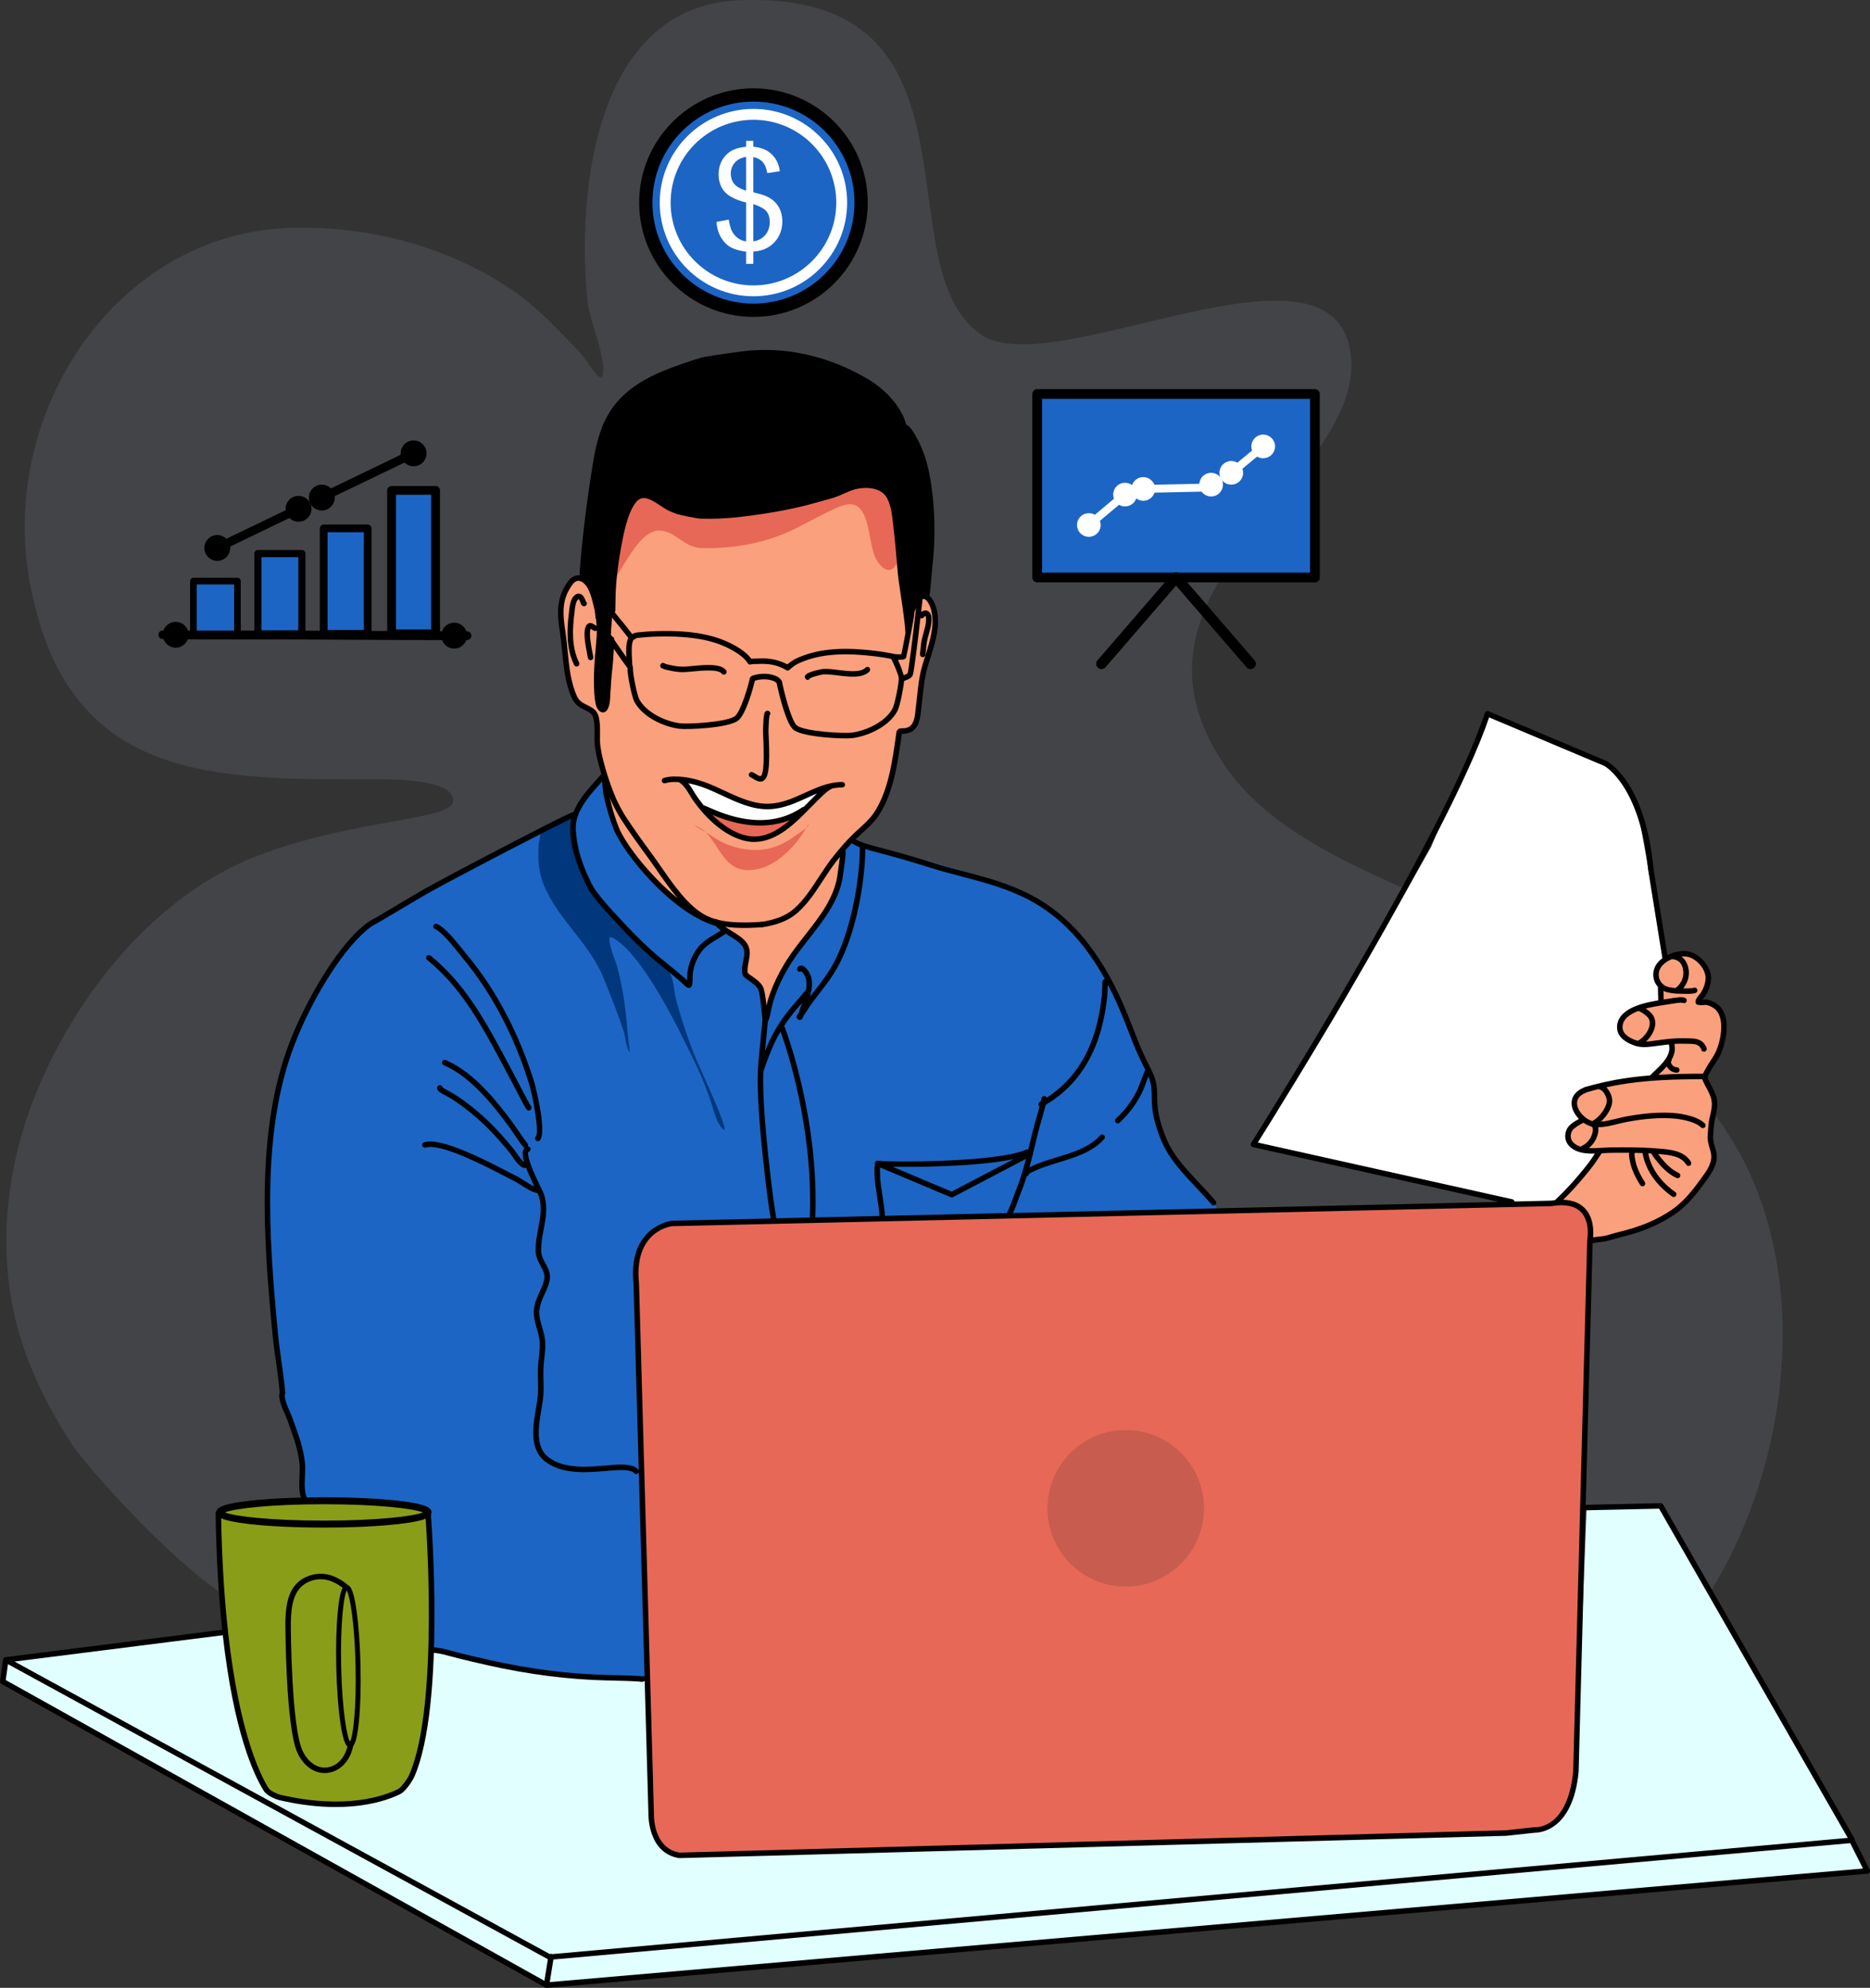 <svg xmlns="http://www.w3.org/2000/svg" id="Camada_2" data-name="Camada 2" viewBox="0 0 2214.99 2354.83"><rect x="0" y="0" width="2214.99" height="2354.83" fill="#333333" stroke="none"/><g id="Layer_1" data-name="Layer 1"><g><g style="opacity: .1;"><path d="M323.18,1909.46c-51.67,18.05-214.24-163.15-236.53-196.52-31.32-46.88-57.45-100.77-69.75-156.01-19.28-86.58-7.72-178.89,25.29-260.64,47.55-117.8,141.52-236.09,263.29-282.67,117.17-44.82,232.85-41.19,231.47-65.87-1.41-25.42-74.78-24.47-88.92-24.47-195.16,0-371.04,5.28-413.39-237.59C.03,487.15,137.73,275.83,345.25,269.85c91.86-2.65,186.95,22.53,263.08,74.84,29.35,20.17,53.17,46.68,77.9,71.99,9.1,9.32,25.01,40.27,27.74,27.53,4.35-20.3-15.7-64.74-17.95-86.27-13.21-126.29,7.12-350.41,179.1-357.59,306.05-12.78,167.76,315.67,287.52,396.34,85.93,57.89,419.48-135.53,437.46,24.27,16.73,148.76-296.23,272.59-148.47,487.22,63.53,92.28,194.87,133.41,291.23,180.69,122.25,59.99,241.86,148.43,312.24,267.57,143.77,243.38,1.66,674.87-299.18,725.02" style="fill: #d2e5ff; fill-rule: evenodd;"></path></g><path d="M1845.69,1424.32l49.2-58.92-32.63-7.23s-10.02-21.22,10.26-28.16c4.75-1.62,2.21-3.61,2.21-3.61,0,0-25.73-31.19,15.26-38.55l67-11.59,13.44-12.03,8.89-20.05.4-10-35.21,2.78s-20.77,1.36-22.24-11.73c-1.48-13.1-2.09-27.28,18.7-31.96,20.79-4.68,26.4-6.34,26.4-6.34l-.17-15.31s-17.59-30.14,11.64-37.35c0,0,41.28-22.32,44.73,26.87l-10.92,23.9,16.81,6.14s27.47,17.14-8.72,82.21l4.97,18.41s8.85,12.86,3.69,38.31c0,0-6.82,21.21,0,34.4,0,0,1.59,27.08-19.95,46.01,0,0-57.13,54.8-122.76,58.89,0,0-6.53-54.86-41.02-45.11h0ZM716.38,914.24l-.93-.28-7.02-28.63-.79-31.19s-3.76-15.62-18.89-19.33c0,0-6.76,1.01-9.33-14.86l-9.2-43.62-3.5-31.07-1.31-25.17s3.73-25.52,14.01-30.09c10.28-4.57,11.32-12.21,16.88,1.19l13.44,42.63-2.21,52.71.57,47.16,9.31,6.56,5.76-23.95-.27-59.92,2.94-42.72s3.17-71.88,14.19-91.27l6.98-20.94s9.91-25.53,26.9-10.74c16.99,14.79,33.43,19.17,65.59,21.55,0,0,113.42-14.36,130.86-21.35l25.14-6.24s49.74-29.65,60.59,9.69l19.37,143.32s16.94-55.28,29.06-20.2l1.14,32.92s-10.02,35.44-12.65,56.25l-4.91,35.33s-4.47,20.94-20.04,25.59c0,0-16.05,81.77-36.57,105.55l-25.24,27.7-6.81-2.03c-1.18,18.39-5.88,66.13-23.41,89.07,0,0-63.52,75.72-65.17,104.35l-2.83,5.28s-3.1-21.41-9.2-30.23c0,0-13.24-12.66-15.36-14.85-2.12-2.19,1.56-19.85,1.56-19.85,0,0-5.65-29.75-31.22-33.78l-31.77-20.13s-31.32-18.05-50.49-38.57c0,0-56.56-66.97-51-94.85l-4.19-31.01h0Z" style="fill: #faa07c; fill-rule: evenodd;"></path><path d="M714.08,919.51s-30.48,36.31-32.57,45.42c0,0-51.21,28.3-76.29,38.33l-128.3,70.74-40.07,21.94s-72.3,70.57-93.21,149.12c0,0-43.7,108.97-24.69,212.25,0,0,1.29,85.58,3.56,97.96l13.29,97,7.59,24.96,12.36,38.02,4.76,56.14.59,7.01s140.24,1.43,143.37,12.79l6.64,161.89s81.59,19.54,95.32,21.66c0,0,135.87,21.26,153.48,14.02l7.6-.55-13.45-467.51s-11.51-62.49,45.97-71.26l643.43-14.77s-9.22-16.09-15.36-21.49l-41.04-49.05s-14.78-12.78-18.83-42.76l-1.16-35.99s-10.13-21.14-14.65-31.64l-44.96-100.09s-29.21-62.5-82.74-86.45c0,0-67.27-37.23-152.18-52.39l-61.86-19.93-13.62,13.44-5.88,48.27-21.3,35.29-25.34,34.35-13.28,22.59-11.39,16.66-11.34,35.99-12.63-38.18-12.33-9.59.99-13.8,1.18-16.93-14.19-14.42-27.8-16.46-42.48-24.16s-47.06-41.25-56.27-59.66c0,0-26.71-35.83-25.81-67.82l-5.12-20.93h0Z" style="fill: #1c65c4; fill-rule: evenodd;"></path><path d="M1786.32,1425.64l-299.89-70.39s76.42-119.45,103.31-166.42c26.89-46.97,105.23-185.24,105.23-185.24l66.21-157.18,121.85,50.66,16.62,5.9s33.89,26.29,40.87,59.24l31.05,174.46s-18.78,16.56-5.93,29.88l1.95,17.29-.06,4.17s-48.72,8.06-49.44,26.33c0,0,4.91,24.86,24.13,23.36l36.75-3.52s7.47,20.46-19.14,39.12l-80.85,17.62s-28,8.99-7.71,31.76c20.29,22.77,4.52,2.52,4.52,2.52,0,0-22.42,12.56-18.63,21.58,0,0,5.68,17.09,30.21,16.76l9.69-.38-50,58.14-13.04,4.63-47.7-.28h0Z" style="fill: #fff; fill-rule: evenodd;"></path><path d="M689.29,678.75l11.46-95.3,12.69-69.16s18.43-49.25,58.18-64.34c0,0,67.36-44.56,176.72-29.45,0,0,128.92,30.01,120.27,101.81l5.92-15.64s35.74,56.45,30.54,136.06l-7.09,63.09s-16.36-7.19-21.12,25.17l-.5,12.45s-12.39-92.05-12.11-100.99c.28-8.94-8.84-44.69-8.84-44.69,0,0-2.46-31.34-46.09-19.38,0,0-27.01,11.07-37.56,13.33,0,0-109.83,21.96-134.33,20.54,0,0-34.26-4.05-45.21-9.95,0,0-29.14-20.96-36.7-13.43-6.57-3.06-31.39,63.97-29.89,130.57l-7.67,116.39s-9.26,13.21-10.38-12.96l3.03-66.35-2.17-38.26-12.73-27.26-7.15-5.68.73-6.58h0Z" style="fill-rule: evenodd;"></path><path d="M810.68,924.73s39.23,10.05,54.36,19.31c0,0,27.25,12.88,46.56,10.91,0,0,36.73-6.1,60.56-20.15,0,0-15.75,20.75-22.38,26.4-6.62,5.65-22.82,24.85-40.88,30.83,0,0-17.88,3.81-41.14-2.7,0,0-29-26.96-36.13-31.52,0,0-19.78-31.55-20.96-33.09h0Z" style="fill: #fff; fill-rule: evenodd;"></path><path d="M835.59,960.77s48.45,23.99,100.59,7.05l14.07-5.21s-57.54,69.64-114.66-1.83h0Z" style="fill: #e76857; fill-rule: evenodd;"></path><path d="M754.54,1526.4s-15.1-70.7,46.44-78.34l512.75-9.66,522.05-13.51s52.69-12.91,47.81,44.54l-16.31,624.43s3.51,84.42-78.62,77.29l-954.25,24.89-24.01.47s-37.28,7.56-38.03-53.42l-17.83-616.69h0Z" style="fill: #e76857; fill-rule: evenodd;"></path><path d="M1333.4,1694.04c51.16,0,92.69,41.53,92.69,92.69s-41.53,92.69-92.69,92.69-92.69-41.53-92.69-92.69,41.53-92.69,92.69-92.69h0Z" style="fill: #c85c4e; fill-rule: evenodd;"></path><path d="M259.21,1791.6l1.91,53.43,1.74,55.22,6.43,49.84s15.03,101.38,27.57,124.82l17.3,46.81s28.59,12.35,49.09,12.04c0,0,45.34,8.25,55.16,3.27l44.57-11.9s20.71-1.95,34.84-52.76c0,0,13.24-102.25,12.3-125.17l-3.22-149.79-3.71-9.24c2.94-2.54-199.05-23.45-243.98,3.41h0Z" style="fill: #8a9d19; fill-rule: evenodd;"></path><path d="M259.21,1933.19l-250.31,34.4-6.5,22.68,643.78,360.16,1567.92-135.84-24.73-43.12-221.82-386.97-88.13.06-11.08,278.91-.71,35.05-4.44,28.13s-15.25,45.27-61.58,41.92l-114.19,3.99-298.6,8.61-314.36,8.62-188.35,7.03h-75.8s-33.26,5.81-37.45-36.74l-7.8-169.81s-198.35-10.73-254.9-36.62c0,0-4.88,145.56-34.04,167.61,0,0-88.92,35.41-161.97-1.04,0,0-35.44-64.46-46.77-187.53l-8.17.51h0Z" style="fill: #e1ffff; fill-rule: evenodd;"></path><path d="M726.75,692.45c-.12.19,1.31-5.51,2.77-8.21,2.99-5.52,6.24-10.93,9.67-16.19,8.62-13.22,23.46-39.54,41.28-39.54,19.54,0,29.34,19.93,49.74,20.64,35.73,1.24,73.34-5.08,105.83-20.08,19.85-9.16,38.65-20.83,58.89-29.1,38.73-15.82,31.14,43.56,43.5,63.54,14.77,23.87,27.57,6.77,26.59-12.91-.94-18.75-1.22-55.39-17.64-68.43-22.01-17.48-49.38,1.3-70.3,8.13-12.62,4.13-24.96,4.71-37.84,7.12-34.28,6.43-67.85,10.84-102.51,14.53-11.47,1.22-27.95-2.14-38.53-7.04-9.86-4.57-25.15-22.51-37.96-16.11-25.51,12.75-25.18,46.14-28.65,69.89" style="fill: #e76857; fill-rule: evenodd;"></path><path d="M841.31,989.13c-.11-.35,2.94,1.96,3.42,2.29,2.52,1.7,5.14,3.26,7.81,4.69,7.75,4.16,15.98,7.19,24.61,8.94,24.98,5.09,45.33-.23,65.56-15.54,2.23-1.69,15.3-9.54,15.3-13.07,0-.41-1.35,1.42-1.38,1.46-1.19,1.84-2.27,3.74-3.4,5.62-3.36,5.6-7.14,11.04-11.41,15.98-11.85,13.72-27.18,26.61-45.41,30.23-45.67,9.07-43.12-43.1-74.5-52.17" style="fill: #e76857; fill-rule: evenodd;"></path><path d="M640.38,985.38c.65,1.71-2.13,11.76-2.32,14.5-1.16,17.35-.38,32.87,6.25,48.9,17.26,41.7,53.62,67.27,71.02,110.77,8.27,20.66,16.76,41.53,23.57,62.73,1.57,4.87,3.09,20.5,6.98,23.75.62.52-.03-1.62-.13-2.42-.37-3.19-.76-6.38-1.15-9.57-.82-6.77-1.44-13.55-2.04-20.34-2.11-23.89-5.7-48.02-12.3-71.11-.63-2.2-14.69-37.21-4.94-32,36.9,19.72,80.94,113.19,98.6,149.79,8.07,16.72,14.71,33.46,20.17,51.19,2.66,8.64,5.33,19.4,12.17,25.88.14.13,1.66,1.53,1.92.72,1.98-6.35-28.48-71.23-32.77-81.49-9.53-22.78-18.05-48.01-24.43-71.92-3.45-12.94-2.34-24.33-9.66-36.34-8.98-14.73-28.06-24.78-40.3-37.02-15.98-15.98-29.42-33.7-42.73-52-16-22-22.61-46.71-25.87-74.05-.25-2.08-5.02-20.9-2.81-23.11" style="fill: #01377d; fill-rule: evenodd;"></path><g><polygon points="1557.5 466.75 1228.54 466.75 1228.54 684.08 1557.5 684.08 1557.5 466.75 1557.5 466.75" style="fill: #1c65c4; fill-rule: evenodd;"></polygon><path d="M1557.5,689.86h-328.95c-3.19,0-5.78-2.59-5.78-5.78v-217.33c0-3.19,2.59-5.78,5.78-5.78h328.95c3.19,0,5.78,2.59,5.78,5.78v217.33c0,3.19-2.59,5.78-5.78,5.78ZM1234.32,678.3h317.4v-205.78h-317.4v205.78Z"></path></g><path d="M1289.76,635.92c-.41,0-.82-.02-1.24-.05-3.73-.32-7.11-2.08-9.52-4.95-2.41-2.86-3.56-6.5-3.23-10.23.32-3.73,2.08-7.11,4.95-9.52h0c5.92-4.97,14.78-4.2,19.75,1.71,4.97,5.92,4.2,14.78-1.71,19.75-2.55,2.14-5.7,3.29-8.99,3.29ZM1332.62,599.9c-.41,0-.82-.02-1.24-.05-3.73-.32-7.11-2.08-9.52-4.95-4.97-5.92-4.2-14.78,1.71-19.75h0c5.91-4.97,14.78-4.2,19.75,1.71,2.41,2.87,3.56,6.5,3.23,10.23-.32,3.73-2.08,7.11-4.95,9.52-2.55,2.14-5.7,3.29-8.99,3.29Z" style="fill: #fff;"></path><path d="M1296.89,620.56c-1.33,0-2.66-.57-3.58-1.67-1.66-1.98-1.4-4.92.57-6.58l28.55-23.99c1.97-1.66,4.92-1.41,6.58.57,1.66,1.98,1.41,4.92-.57,6.58l-28.55,23.99c-.88.73-1.94,1.1-3,1.1Z" style="fill: #fff;"></path><path d="M1354.21,593.22c-7.6,0-13.86-6.09-14.02-13.72-.08-3.74,1.3-7.29,3.89-10,2.59-2.7,6.08-4.24,9.82-4.32h0c.1,0,.21,0,.31,0,7.59,0,13.84,6.09,14.01,13.71.17,7.73-5.98,14.15-13.71,14.32-.1,0-.2,0-.3,0ZM1354.11,574.53h.02-.02ZM1354,569.86h.02-.02ZM1434.58,588.15c-5.62,0-10.93-3.4-13.08-8.94-1.35-3.49-1.27-7.3.23-10.73,1.51-3.43,4.26-6.06,7.75-7.42h0c7.2-2.81,15.35.78,18.15,7.98,2.8,7.2-.78,15.34-7.98,18.15-1.67.65-3.38.95-5.07.95ZM1431.18,565.43h.02-.02Z" style="fill: #fff;"></path><path d="M1363.55,583.67c-2.53,0-4.61-2.03-4.67-4.57-.06-2.58,1.99-4.72,4.57-4.77l61.24-1.33c2.27-.58,4.64.59,5.52,2.81.94,2.4-.24,5.11-2.64,6.06l-.36.14c-.5.19-1.04.3-1.58.31l-61.97,1.34s-.07,0-.1,0Z" style="fill: #fff;"></path><path d="M1458.46,574.14c-.45,0-.9-.02-1.35-.06-3.73-.35-7.09-2.14-9.48-5.02-4.92-5.96-4.09-14.81,1.87-19.74,2.89-2.38,6.52-3.5,10.26-3.15,3.73.35,7.09,2.14,9.48,5.02,2.39,2.88,3.51,6.52,3.15,10.25-.35,3.73-2.14,7.1-5.02,9.48-2.53,2.1-5.65,3.22-8.91,3.22ZM1496.25,542.86c-4.04,0-8.04-1.73-10.82-5.08-2.39-2.88-3.51-6.53-3.15-10.26.35-3.73,2.14-7.1,5.02-9.48,2.89-2.38,6.51-3.5,10.26-3.15,3.73.35,7.1,2.14,9.48,5.02,2.39,2.88,3.51,6.52,3.15,10.25-.35,3.73-2.14,7.1-5.02,9.48-2.61,2.16-5.78,3.21-8.92,3.21Z" style="fill: #fff;"></path><path d="M1465.63,558.83c-1.35,0-2.68-.58-3.6-1.69-1.64-1.99-1.36-4.93.62-6.58l23.4-19.36c1.99-1.65,4.93-1.37,6.58.62,1.64,1.99,1.36,4.93-.62,6.58l-23.4,19.36c-.87.72-1.93,1.07-2.98,1.07Z" style="fill: #fff;"></path><path d="M1481.32,792.65c-1.77,0-3.52-.74-4.77-2.18l-83.54-96.76-83.54,96.76c-2.27,2.63-6.24,2.92-8.88.65-2.63-2.27-2.92-6.25-.65-8.88l88.23-102.19c.12-.15.25-.29.39-.42.52-.52,1.1-.93,1.73-1.23.86-.41,1.79-.62,2.71-.62h0c.92,0,1.85.2,2.7.61.63.3,1.23.71,1.75,1.23.14.14.26.28.39.42l88.23,102.19c2.27,2.63,1.98,6.61-.65,8.88-1.19,1.03-2.65,1.53-4.11,1.53Z"></path><line x1="503.69" y1="530.4" x2="367.38" y2="596.09" style="fill: #1c65c4;"></line><path d="M381.19,604.76c-1.7,0-3.41-.29-5.07-.87-3.86-1.35-6.97-4.12-8.74-7.81-3.66-7.61-.46-16.78,7.15-20.45,3.68-1.78,7.84-2.01,11.7-.66,3.86,1.35,6.97,4.12,8.74,7.81,1.77,3.68,2.01,7.84.66,11.7s-4.12,6.97-7.81,8.74h0c-2.1,1.01-4.36,1.53-6.64,1.53ZM489.92,552.36c-5.7,0-11.19-3.2-13.82-8.67-1.77-3.68-2.01-7.84-.66-11.7,1.35-3.86,4.12-6.97,7.81-8.74,7.61-3.66,16.78-.46,20.44,7.15,3.66,7.61.46,16.78-7.14,20.45h0c-2.14,1.03-4.4,1.52-6.62,1.52ZM494.32,546.24h.02-.02Z"></path><path d="M390.38,590.11c-1.9,0-3.72-1.06-4.6-2.89-1.22-2.54-.16-5.59,2.38-6.82l90.32-43.53c2.54-1.23,5.59-.16,6.82,2.38,1.22,2.54.16,5.59-2.38,6.82l-90.32,43.53c-.72.34-1.47.51-2.21.51Z"></path><path d="M537.97,768.3h-.05c-4.09-.01-7.93-1.62-10.81-4.52-1.64-1.65-2.86-3.6-3.6-5.74l-300.98-.93c-2.12,5.92-7.79,10.17-14.42,10.17h-.05c-6.65-.02-12.32-4.31-14.41-10.26h-.88c-2.82-.01-5.1-2.3-5.09-5.12,0-2.81,2.29-5.09,5.1-5.09h.88c.76-2.12,1.99-4.07,3.64-5.71,2.89-2.87,6.72-4.45,10.79-4.45h.05c4.09.01,7.93,1.62,10.81,4.52,1.64,1.65,2.86,3.6,3.6,5.73l300.98.93c2.12-5.92,7.79-10.17,14.42-10.17h.05c4.09.01,7.93,1.62,10.81,4.52,1.64,1.65,2.86,3.6,3.6,5.73h.87c2.82.01,5.1,2.3,5.09,5.12,0,2.81-2.29,5.09-5.1,5.09h-.88c-.76,2.12-1.99,4.07-3.64,5.71-2.89,2.87-6.72,4.45-10.79,4.45Z"></path><path d="M527.75,758.06h-.02l-309.45-.96c-2.82,0-5.1-2.3-5.09-5.12,0-2.81,2.29-5.09,5.1-5.09h.02l309.45.96c2.82,0,5.1,2.3,5.09,5.12,0,2.81-2.29,5.09-5.1,5.09Z"></path><line x1="367.38" y1="596.09" x2="243.56" y2="655.76" style="fill: #1c65c4;"></line><path d="M257.38,664.43c-5.7,0-11.18-3.19-13.82-8.66-3.66-7.61-.46-16.78,7.15-20.45,3.68-1.78,7.84-2.01,11.7-.66,3.86,1.35,6.97,4.12,8.74,7.81,1.77,3.68,2.01,7.84.66,11.7-1.35,3.86-4.12,6.97-7.81,8.74h0c-2.14,1.03-4.4,1.52-6.62,1.52ZM261.79,658.31h.02-.02ZM353.61,618.05c-5.7,0-11.18-3.19-13.82-8.66-3.67-7.61-.46-16.78,7.15-20.45,7.61-3.67,16.78-.46,20.45,7.15,1.78,3.68,2.01,7.84.66,11.7-1.35,3.86-4.12,6.97-7.81,8.74h0c-2.13,1.03-4.4,1.52-6.62,1.52Z"></path><path d="M266.56,649.79c-1.9,0-3.72-1.06-4.6-2.89-1.22-2.54-.16-5.59,2.38-6.82l77.83-37.51c2.54-1.23,5.59-.16,6.82,2.38s.16,5.59-2.38,6.82l-77.83,37.51c-.72.34-1.47.51-2.21.51Z"></path><g><polygon points="463.81 580.91 515.94 580.91 515.94 750.87 463.81 750.87 463.81 580.91 463.81 580.91" style="fill: #1c65c4; fill-rule: evenodd;"></polygon><path d="M515.94,756.08h-52.12c-2.88,0-5.21-2.33-5.21-5.21v-169.96c0-2.88,2.33-5.21,5.21-5.21h52.12c2.88,0,5.21,2.33,5.21,5.21v169.96c0,2.88-2.33,5.21-5.21,5.21ZM469.02,745.66h41.7v-159.54h-41.7v159.54Z"></path></g><g><polygon points="383.41 625.93 435.53 625.93 435.53 750.87 383.41 750.87 383.41 625.93 383.41 625.93" style="fill: #1c65c4; fill-rule: evenodd;"></polygon><path d="M435.53,755.44h-52.13c-2.53,0-4.57-2.05-4.57-4.57v-124.94c0-2.53,2.05-4.57,4.57-4.57h52.13c2.53,0,4.57,2.05,4.57,4.57v124.94c0,2.53-2.05,4.57-4.57,4.57ZM387.98,746.3h42.98v-115.8h-42.98v115.8Z"></path></g><g><polygon points="305.47 655.76 357.6 655.76 357.6 750.87 305.47 750.87 305.47 655.76 305.47 655.76" style="fill: #1c65c4; fill-rule: evenodd;"></polygon><path d="M357.6,755.09h-52.12c-2.33,0-4.22-1.89-4.22-4.22v-95.11c0-2.33,1.89-4.22,4.22-4.22h52.12c2.33,0,4.22,1.89,4.22,4.22v95.11c0,2.33-1.89,4.22-4.22,4.22ZM309.69,746.65h43.68v-86.67h-43.68v86.67Z"></path></g><g><polygon points="229.1 688.4 281.23 688.4 281.23 750.87 229.1 750.87 229.1 688.4 229.1 688.4" style="fill: #1c65c4; fill-rule: evenodd;"></polygon><path d="M281.23,754.8h-52.13c-2.17,0-3.93-1.76-3.93-3.93v-62.47c0-2.17,1.76-3.93,3.93-3.93h52.13c2.17,0,3.93,1.76,3.93,3.93v62.47c0,2.17-1.76,3.93-3.93,3.93ZM233.03,746.94h44.27v-54.62h-44.27v54.62Z"></path></g><path d="M892.45,112.49c70.38,0,127.51,57.14,127.51,127.52s-57.14,127.51-127.51,127.51-127.51-57.14-127.51-127.51,57.14-127.52,127.51-127.52h0Z" style="fill: #1c65c4; fill-rule: evenodd;"></path><path d="M892.45,104.64c-74.71,0-135.37,60.66-135.37,135.37s60.66,135.37,135.37,135.37,135.37-60.66,135.37-135.37-60.65-135.37-135.37-135.37h0ZM892.45,120.34c66.04,0,119.66,53.62,119.66,119.66s-53.62,119.66-119.66,119.66-119.66-53.62-119.66-119.66,53.62-119.66,119.66-119.66h0Z" style="fill-rule: evenodd;"></path><path d="M892.45,135.46c57.7,0,104.54,46.85,104.54,104.55s-46.84,104.54-104.54,104.54-104.54-46.84-104.54-104.54,46.84-104.55,104.54-104.55h0Z" style="fill: #1c65c4; fill-rule: evenodd;"></path><path d="M892.45,129.02c-61.25,0-110.98,49.73-110.98,110.98s49.73,110.98,110.98,110.98,110.98-49.73,110.98-110.98-49.73-110.98-110.98-110.98h0ZM892.45,141.9c54.14,0,98.1,43.96,98.1,98.1s-43.96,98.1-98.1,98.1-98.1-43.96-98.1-98.1,43.96-98.1,98.1-98.1h0Z" style="fill: #fff; fill-rule: evenodd;"></path><path d="M883.79,312.58v-14.47c-7.24-.91-13.12-2.53-17.65-4.87-4.53-2.33-8.45-6.1-11.74-11.3-3.29-5.2-5.21-11.56-5.75-19.06l14.56-2.73c1.12,7.77,3.11,13.48,5.95,17.13,4.07,5.15,8.95,8.01,14.63,8.61v-46.08c-5.95-1.13-12.03-3.43-18.25-6.92-4.61-2.57-8.16-6.14-10.66-10.69-2.49-4.56-3.74-9.73-3.74-15.52,0-10.29,3.64-18.63,10.94-25.01,4.88-4.29,12.12-6.91,21.71-7.88v-6.92h8.52v6.92c8.42.8,15.09,3.27,20.03,7.4,6.33,5.25,10.13,12.46,11.42,21.63l-14.96,2.25c-.86-5.68-2.64-10.04-5.35-13.07-2.71-3.03-6.42-5.03-11.14-5.99v41.74c7.29,1.82,12.12,3.24,14.48,4.26,4.5,1.99,8.18,4.4,11.02,7.24,2.84,2.84,5.03,6.22,6.55,10.13,1.53,3.91,2.29,8.15,2.29,12.71,0,10.02-3.19,18.39-9.57,25.09-6.38,6.7-14.64,10.29-24.77,10.77v14.64h-8.52ZM883.79,185.83c-5.63.86-10.07,3.11-13.31,6.75-3.24,3.65-4.87,7.96-4.87,12.95s1.38,9.06,4.14,12.38c2.76,3.32,7.44,5.98,14.03,7.96v-40.05h0ZM892.31,285.88c5.63-.7,10.28-3.14,13.95-7.32,3.67-4.18,5.51-9.36,5.51-15.52,0-5.26-1.3-9.48-3.9-12.67-2.6-3.19-7.79-6.04-15.56-8.56v44.07h0Z" style="fill: #fff;"></path><path d="M760.21,1992.32c-.94,0-1.81-.16-2.35-.26-.19-.03-.35-.07-.48-.09-11.09-.72-22.54-.97-33.6-1.22l-5.12-.11c-45.15-1.04-92.55-7.08-140.89-17.96-13.07-2.94-28.27-6.41-43.34-10.44l-2.76-.75c-3.94-1.08-7.66-2.1-11.5-2.72-2.64-.43-4.52-.66-5.69-.78-.92.55-2.08.63-3.11.09-2.85-1.48-2.11-4-2.02-4.28,1.06-3.2,4.22-2.68,11.86-1.45,4.18.68,8.25,1.79,12.18,2.87l2.72.74c14.96,4,30.08,7.46,43.09,10.38,47.92,10.78,94.89,16.77,139.61,17.8l5.11.11c11.14.24,22.66.5,33.94,1.24.26.01.69.08,1.19.17.18.03.47.09.73.13.75-.4,1.66-.51,2.53-.23,1.71.54,2.65,2.37,2.11,4.08-.7,2.18-2.55,2.68-4.2,2.68ZM361.19,1780.08c-1.14,0-2.25-.6-2.84-1.67-4.6-8.25-4.07-20.09-3.6-30.52.22-4.94.43-9.61.09-13.41-1.42-16.02-7.26-32.23-12.91-47.9l-1.81-5.04c-.53-1.49-1.43-3.52-2.46-5.86-3.8-8.61-8.47-19.2-6.37-26.42-.98-12.04-2.71-24.26-4.39-36.07-1.46-10.27-2.97-20.88-3.99-31.41-11.53-119.19-19.5-244.13,19.86-346.47,19.9-51.75,59.55-119.57,93.85-143.35.21-.15.44-.27.68-.36.05-.04.11-.09.17-.13,1.7-1.2,3.47-2.13,5.18-3.02l1.13-.6c2.19-1.17,10.73-6.26,20.62-12.15,15.62-9.3,35.07-20.88,45.13-26.4,20.38-11.19,61.79-33.06,100.7-53.19,46.43-24.01,62.74-32.24,69.09-34.3,4.84-11.91,12.96-22.13,19.69-29.88,3.52-4.05,7.06-8.09,10.66-12.07.05-.06.23-.24.49-.49,1.01-.97,1.53-1.52,1.8-1.83.08-.25.18-.48.31-.71-4.29-13.96-7.77-28.46-8.09-38.18-.09-2.85-.05-5.79,0-8.65.1-6.77.21-13.77-1.5-19.94-1.24-4.48-4.54-6.29-9.83-8.88-5.23-2.56-11.74-5.75-15.38-13.8-7.94-17.53-9.81-36.89-11.62-55.62-.71-7.33-1.44-14.91-2.53-22.13-2.56-16.99-5.47-36.25,5.68-55.12,3.39-5.73,9.69-16.4,21.09-11.96,12.6,4.91,16.59,21.97,19.51,34.43.45,1.92.88,3.73,1.3,5.37.3,1.17.4,2.65.51,4.21.1,1.47.28,4.2.72,4.91,1.18,1.35,1.01,3.37-.35,4.55-1.35,1.18-3.43,1-4.61-.35-1.8-2.07-2.03-5.42-2.24-8.67-.08-1.14-.16-2.44-.31-3.01-.44-1.68-.88-3.55-1.34-5.53-2.59-11.05-6.14-26.19-15.54-29.86-5.29-2.06-8.58,1.49-13.14,9.21-9.26,15.67-7.85,30.95-4.84,50.84,1.12,7.39,1.86,15.06,2.57,22.48,1.76,18.2,3.58,37.01,11.07,53.56,2.68,5.92,7.36,8.22,12.32,10.64,5.23,2.56,11.16,5.47,13.24,12.99,1.95,7.07,1.84,14.54,1.73,21.77-.04,2.9-.08,5.64,0,8.34.5,15.35,10.05,46.47,18.6,66.49.08.18.14.37.18.56.03.06.06.13.09.19,2.63,5.95,8.21,16.38,11.27,21.07,10.37,15.89,21.41,31.11,32.75,46.6,3.11,4.25,6.35,8.93,9.79,13.88,14.72,21.25,33.05,47.69,54.04,57.76,17.96,8.62,41.49,8.48,64.25,7.05,1.81-.15,3.33,1.25,3.45,3.04.11,1.79-1.25,3.33-3.04,3.45-16.54,1.04-33.52,1.4-48.84-1.65-.78.7-1.89,1.02-2.98.73-53.4-13.77-111.73-86.36-123.12-114.6-4.84-12-8.74-25.14-12.27-41.37-.51-2.34-1.22-9.35-1.72-15.9-3.07,3.43-6.16,6.94-9.22,10.47-7.01,8.08-15.6,18.94-19.8,31.34-9.19,27.18,12.13,70.79,18.88,83.51.84,1.58.24,3.55-1.35,4.39-1.58.84-3.55.24-4.39-1.35-8.6-16.21-27.11-55.67-20.52-84.29-24.69,11.59-124.99,63.74-164.08,85.2-9.96,5.47-29.35,17.01-44.93,26.29-10.37,6.17-18.56,11.05-20.89,12.3l-1.18.62c-1.6.84-3.11,1.63-4.45,2.58-.22.16-.46.28-.7.38-.06.05-.12.1-.19.14-29.16,20.22-68.49,80.55-91.49,140.34-38.85,101.02-30.92,225.09-19.46,343.51,1,10.39,2.5,20.93,3.95,31.12,1.66,11.71,3.38,23.8,4.39,35.83.31.77.33,1.66-.02,2.49-1.96,4.62,2.97,15.78,5.91,22.46,1.09,2.46,2.02,4.59,2.63,6.3l1.81,5.02c5.79,16.06,11.78,32.67,13.27,49.53.38,4.23.16,9.11-.07,14.28-.43,9.58-.92,20.43,2.79,27.07.87,1.57.31,3.55-1.26,4.42-.5.28-1.04.41-1.58.41ZM722.25,945c3.17,13.7,6.66,25.1,10.87,35.56,7.27,18.02,36.07,56.59,69.64,83.59-9.13-10.67-17.39-22.59-24.76-33.23-3.41-4.92-6.63-9.57-9.69-13.75-11.39-15.56-22.49-30.86-32.95-46.88-3.27-5-8.99-15.69-11.77-22-.09-.19-.15-.39-.2-.59-.04-.07-.07-.15-.11-.23-.34-.79-.68-1.62-1.04-2.48ZM712.3,920.21s0,0,0,.02c0,0,0-.01,0-.02ZM712.29,920.2s0,0,0,0c0,0,0,0,0,0ZM712.28,920.18s0,0,0,0c0,0,0,0,0,0ZM712.27,920.17h0s0,0,0,0ZM753.47,1746.1c-.96,0-1.9-.42-2.55-1.23-2.69-3.37-12.71-4.27-29.78-2.64l-1.91.18c-23.63,2.04-53.01,4.58-73.3-10.88-19.27-14.68-14.72-41.76-11.05-63.51.66-3.92,1.29-7.63,1.74-11.07.94-7.11.76-14.12.57-21.53-.13-5.23-.27-10.64.03-16.05.21-3.77.63-7.49,1.04-11.07.79-6.93,1.53-13.48.83-20.32-.48-4.7-1.8-9.22-3.2-14-1.93-6.61-3.93-13.44-3.57-20.86.44-8.99,3.77-16.21,7-23.18,2.59-5.6,5.03-10.89,5.53-16.45.42-4.75-2.04-9.34-4.66-14.2-2.64-4.91-5.38-10-5.67-15.99-.49-9.82,1.3-19.13,3.02-28.14,2.45-12.81,4.77-24.92.76-37.87-.21-.69-.87-2.16-1.73-4.01-6-.73-13.16-5.32-19.49-9.39-2.83-1.82-5.5-3.54-7.56-4.56-2.7-1.34-6.2-3.16-10.29-5.29-25.1-13.03-77.32-40.12-94.98-34.65-1.71.54-3.54-.42-4.07-2.14-.53-1.71.42-3.54,2.14-4.07,20.2-6.29,72.05,20.63,99.9,35.09,4.06,2.1,7.53,3.91,10.2,5.23,2.38,1.18,5.19,3,8.18,4.91,3.85,2.47,8.35,5.37,12.25,7.05-3.8-7.98-7.32-15.67-9.85-22.44-.78.55-1.79.75-2.77.47-5.17-1.49-9.76-8.23-13.45-13.64-1.05-1.55-2.05-3.01-2.76-3.88-14.86-18.18-27.27-31.28-40.22-42.48-12.06-10.42-23.32-18.57-34.43-24.93-.17-.1-.52-.27-.97-.49-6.54-3.27-11.47-6.08-10.59-10.08.39-1.75,2.11-2.86,3.88-2.47,1.3.29,2.25,1.32,2.49,2.55.67.65,2.5,1.87,7.13,4.18.62.31,1.08.54,1.3.67,11.48,6.57,23.07,14.96,35.45,25.66,13.25,11.45,25.89,24.79,41,43.28.9,1.1,1.92,2.6,3.11,4.34,2.27,3.33,5.88,8.64,8.7,10.48-1.88-6.36-2.45-11.53-.92-14.81.38-.82.87-1.52,1.47-2.1-1.53-.4-3.51-2.95-10.96-14.03-4.57-6.83-9.5-13.71-14.66-20.45-17.73-23.16-41.75-51.31-70.33-63.5-1.65-.7-2.42-2.61-1.71-4.26.71-1.65,2.62-2.42,4.27-1.71,29.97,12.78,54.72,41.73,72.94,65.52,5.25,6.85,10.26,13.85,14.9,20.78.93,1.38,7,10.1,8.43,11.84.95.76,1.43,2.01,1.14,3.27-.06.27-.15.52-.28.75,1.5,0,2.87.94,3.25,2.44.45,1.74-.6,3.51-2.34,3.96-.12.03-.14.04-.23.22-2.65,5.7,9.6,31.22,14.21,40.82,2.6,5.41,3.98,8.32,4.48,9.94,4.49,14.5,1.91,27.98-.59,41.01-1.65,8.63-3.36,17.56-2.91,26.6.22,4.53,2.5,8.76,4.91,13.24,2.95,5.49,6,11.16,5.41,17.85-.6,6.69-3.4,12.74-6.11,18.6-2.97,6.41-6.03,13.04-6.41,20.77-.31,6.33,1.45,12.35,3.32,18.72,1.42,4.86,2.89,9.88,3.43,15.17.77,7.54-.05,14.75-.84,21.72-.4,3.5-.81,7.11-1.01,10.7-.28,5.15-.15,10.42-.02,15.53.19,7.34.38,14.93-.62,22.55-.47,3.56-1.1,7.32-1.77,11.3-3.55,21.07-7.57,44.95,8.58,57.26,18.3,13.94,46.29,11.53,68.78,9.58l1.88-.18c15.18-1.44,29.99-1.83,35.48,5.06,1.12,1.4.89,3.45-.52,4.57-.6.48-1.31.71-2.02.71ZM524.14,1289.36s0,0,0,.01c0,0,0,0,0-.01ZM637.01,1351.85c-.81,0-1.62-.3-2.25-.91-1.29-1.25-1.33-3.3-.09-4.59,4.39-4.56-3.46-47.72-7.96-62.25-17.65-57.06-44.79-108.54-78.49-148.88-1.21-1.45-2.74-3.36-4.48-5.54-7.29-9.12-20.84-26.1-28.49-29.18-1.67-.67-2.47-2.56-1.8-4.23.67-1.66,2.57-2.47,4.23-1.8,9.23,3.72,22.41,20.23,31.14,31.15,1.71,2.14,3.2,4.01,4.39,5.43,34.25,40.99,61.82,93.25,79.72,151.13.18.57,15.74,59,6.43,68.68-.64.66-1.49,1-2.34,1ZM625.94,1315.65c-1.95,0-3.65-3.01-11.8-18.76-6.89-13.33-14.07-26.79-21.01-39.81l-1.23-2.31c-24.64-46.23-48.12-86.99-85.98-117.7-1.39-1.13-1.61-3.18-.48-4.57,1.13-1.4,3.18-1.61,4.57-.48,38.81,31.48,62.64,72.83,87.62,119.69l1.23,2.31c6.95,13.04,14.14,26.52,21.05,39.88,1.98,3.83,6.82,12.91,8.44,15.53.6.45,1.04,1.11,1.21,1.9.34,1.59-.55,3.37-2.08,3.93-.59.21-1.08.39-1.54.39Z"></path><path d="M383.69,1809.56c-33.06,0-64.18-1.45-87.62-4.08-36.71-4.12-39.79-9.32-39.79-13.87s3.07-9.75,39.79-13.87c23.45-2.63,54.56-4.08,87.62-4.08s64.18,1.45,87.62,4.08c36.71,4.12,39.79,9.32,39.79,13.87s-3.07,9.75-39.79,13.87c-23.44,2.63-54.56,4.08-87.62,4.08ZM266.41,1791.61c10.75,4.44,52.96,9.7,117.28,9.7s106.52-5.27,117.27-9.7c-10.76-4.44-52.96-9.7-117.27-9.7s-106.52,5.26-117.28,9.7ZM503.29,1792.97h.03-.03Z"></path><path d="M647.29,2354.83c-.48,0-.97-.1-1.42-.33,0,0,0,0-.02,0-.05-.03-.11-.06-.16-.09L1.73,1994.77c-.19-.1-.36-.21-.53-.35-.36-.29-.65-.65-.85-1.05H.35s0,0,0,0c-.22-.43-.34-.91-.35-1.4,0-.02,0-.04,0-.06,0-.17.01-.35.04-.52l3.6-25.5c.01-.12.03-.24.06-.35h0s0-.01,0-.02c0,0,0,0,0,0,0,0,0,0,0-.01s0,0,0-.01h0c.03-.13.07-.25.11-.37.12-.31.27-.59.47-.84,0,0,0,0,0-.01.21-.26.45-.49.71-.67,0,0,0,0,.01,0h0c.23-.16.49-.29.76-.39,0,0,0,0,.01,0h0c.23-.08.48-.14.73-.16l256.69-32.46c-4.12-38.65-7-84.35-7.84-138.25-.03-1.79,1.4-3.27,3.2-3.3h.05c1.77,0,3.22,1.42,3.25,3.2,3.51,224.9,43.84,306.2,56.12,325.76,2.18,3.47,10.4,7.19,14.15,8.06,77.78,18.08,123.55,1.21,139.61-6.88,3.14-1.58,10.64-11.37,13.15-17.17,36.23-83.43,19-307.85,18.82-310.1-.14-1.79,1.19-3.35,2.98-3.5,1.81-.16,3.35,1.19,3.5,2.98.73,9.28,17.54,228.3-19.34,313.21-2.39,5.5-10.67,17.6-16.19,20.39-16.7,8.41-64.15,25.97-144.01,7.41-3.54-.82-14.42-4.94-18.18-10.94-11.89-18.94-35.67-69.59-48.56-184.4l-246.69,31.2,634.04,346.55c.6-.31,1.29-.44,2.01-.32.36.06.7.18,1.01.34l1534.39-137.67-223.5-390-87.12,1.94-8.17,309.58c-6.86,71.37-47.7,72.44-52.23,72.38l-33.31,3.62c-.09,0-.18.02-.26.02l-979.34,26.43c-.21,0-.41-.01-.62-.04-37.62-6.22-36.11-52.98-36.09-53.45l-17.65-627.35c-6.82-67.61,44.63-74.13,45.15-74.19.1,0,.19-.02.29-.02l117.08-2.67c-4.22-22.77-17-127.81-15.33-172.21.02-.42.03-.86.05-1.31-.05-.36-.03-.74.05-1.12.56-11.1,2.23-27.81,3.72-42.67.67-6.66,1.3-13.02,1.77-18.25-.25-1.64-.5-4.17-.91-8.3-.83-8.4-2.38-24.04-4.47-28-2-3.78-7.3-7.45-11.17-10.13-4.06-2.81-6.51-4.51-7.09-6.92-1.32-5.49-.23-10.88.81-16.1,1.34-6.65,2.49-12.4-1.13-17.65-3.1-4.5-9.12-8.22-15.49-12.16-1.39-.86-2.78-1.72-4.17-2.6-.53.67-1.19,1.03-1.49,1.2-2.67,1.84-5.59,3.59-8.41,5.28-6.76,4.05-13.14,7.88-17.81,13.77-5.94,7.49-9.93,17.14-11.25,27.2-.05.42-.05,1.47-.07,2.79-.15,9.69-.48,12.3-2.67,13.63-2.91,1.78-5.76-1.08-10.07-5.39-.3-.3-.53-.53-.65-.64l-.65-.56c-6.97-5.96-14.18-12.13-21.51-17.87-24.4-19.13-45.18-41.35-67.88-66.31-2.91-3.21-14.76-16.78-19.5-24.67-.93-1.54-.43-3.54,1.11-4.46,1.54-.92,3.54-.43,4.46,1.11,4.02,6.69,14.55,19.04,18.73,23.64,22.5,24.74,43.08,46.75,67.09,65.57,7.44,5.83,14.7,12.04,21.72,18.05l.69.59c.12.1.48.46.98.95.57.57,1.07,1.06,1.51,1.49.09-1.91.12-3.99.14-5.23.03-1.97.05-2.94.13-3.54,1.49-11.36,5.85-21.87,12.6-30.39,5.4-6.82,12.6-11.14,19.56-15.31,2.53-1.52,5.14-3.08,7.59-4.73-3.3-2.42-6.35-5.07-8.82-8.17-1.12-1.4-.88-3.45.52-4.57,1.4-1.12,3.45-.88,4.57.52,4.11,5.16,10.65,9.2,16.98,13.11,6.97,4.31,13.54,8.37,17.42,14,5.18,7.52,3.57,15.54,2.15,22.62-.93,4.6-1.8,8.96-.94,12.97.66.74,2.89,2.28,4.54,3.43,4.67,3.23,10.48,7.26,13.22,12.44,2.01,3.81,3.26,12.26,4.4,22.67.52-2.35,1.09-4.72,1.8-7.06,4.73-15.49,12.26-31.4,22.4-47.3,6.24-9.79,13.87-19.52,21.25-28.92,17.58-22.4,35.76-45.57,38.86-73.37.1-.89.36-2.69.69-4.97.46-3.16,1.4-9.69,1.91-14.55-1.67,2.06-3.35,4.18-5.03,6.36-5.22,6.76-10.1,14.26-14.82,21.51-8.83,13.57-17.95,27.61-30.26,38.45-10.14,8.93-24.07,14.57-42.59,17.25-1.79.26-3.43-.98-3.68-2.75-.26-1.78.97-3.43,2.75-3.68,17.24-2.5,30.07-7.63,39.22-15.7,11.64-10.26,20.52-23.91,29.11-37.12,4.79-7.36,9.74-14.97,15.12-21.94,8.67-11.22,17.31-21.04,25.66-29.21,2.5-2.45,5.09-4.79,7.6-7.06,6.5-5.89,12.64-11.46,17.38-18.62,16.65-25.17,21.51-59.58,25.79-89.94l.8-5.66c.15-1.02.76-1.87,1.59-2.35.48-.91,1.39-1.59,2.49-1.72.22-.03.45-.03.66-.02.92-.03,3.96-.08,4.53-.15,3.38-.4,5.86-1.45,7.58-3.21,4.31-4.4,5.13-12.46,5.86-19.58.15-1.42.29-2.79.45-4.08.48-3.82.89-7.65,1.29-11.48,1.19-11.21,2.43-22.81,5.56-34.06,1.23-4.42,2.67-8.99,4.07-13.42,5.67-17.98,11.53-36.58,6.92-54.38-1.74-6.72-5.4-12.39-8.32-12.91-.72-.13-1.44.11-2.14.53.16.45.22.93.16,1.43-.2,1.82-.76,6.75-1.52,13.4,1.95-1.26,4.97-2.45,7.59-1.31,4.79,2.06,4.75,8.14,4.74,10.43-.04,5.92-1.62,11.54-3.15,16.97-.66,2.33-1.28,4.54-1.78,6.77-.94,4.13-1.36,8.55-1.78,12.83-.16,1.68-.32,3.36-.52,5.03-.21,1.78-1.82,3.07-3.6,2.86-1.78-.2-3.06-1.82-2.86-3.6.19-1.63.34-3.27.5-4.91.43-4.48.88-9.11,1.91-13.64.54-2.39,1.21-4.78,1.87-7.09,1.48-5.25,2.87-10.21,2.91-15.25.02-3.17-.45-4.08-.69-4.33-.33.05-.84.26-1.27.5-.42,1.31-1.65,2.27-3.1,2.27h0c-.57,0-1.11-.12-1.59-.34-2.87,24.77-7.44,62.81-8.92,67.19-1.34,3.95-5.04,5.32-8.02,6.43-.81.3-1.63.61-2.41.95-.92,9.68-5.03,30.39-8.12,36.02-10.03,18.24-34.48,29.2-52.95,31.66-9.27,1.24-57.28-.75-69.48-9.42-9.27-6.58-17.79-43.3-20.41-55.57-.7-.88-1.93-1.82-2.41-2.06-4.85-2.29-10.78-3.08-17.13-2.26-1.96.25-3.51.55-4.89.95-.03,0-.25.07-.28.07-.44.11-.78.2-1.05.28-1.8,7.33-10.46,40.62-20.21,47.54-12.19,8.66-60.19,10.65-69.48,9.42-18.47-2.46-42.91-13.42-52.95-31.66-3.62-6.6-8.63-33.81-8.29-39.88,0-.11.02-.22.03-.32-2.86-3.75-9.42-13-16.22-22.84-.45,8.74-1.01,17.45-1.58,22.12-1.2,9.78-1.83,19.48-2.47,30.23-.06.94-.1,1.91-.14,2.89-.22,5.26-.47,11.23-3.17,16.25-2.08,3.88-5.05,3.94-6.21,3.78-4.34-.57-7.01-6.1-7.62-8.69-2.17-9.17-2.26-18.8-2.36-28.11v-.39c-.13-13.34,1.02-26.58,2.13-39.38.37-4.31.75-8.63,1.08-12.98.15-1.94.19-4.57.14-7.53-2.08,1.58-4.46-.14-5.52-.91-.4-.29-1.1-.8-1.65-1.1-2.52,4.83.86,22.16,2.17,28.88.37,1.9.68,3.5.87,4.67.29,1.77-.91,3.44-2.68,3.73-1.77.28-3.44-.91-3.73-2.68-.18-1.12-.48-2.66-.84-4.47-2.85-14.59-5.21-29.32-.3-34.98,3.47-4,8.19-.59,9.97.69.15.11.28.21.41.3.39.07.77.21,1.12.42-.29-5.89-.89-12.17-1.75-16.61-.34-1.76.81-3.47,2.57-3.81,1.77-.36,3.47.81,3.81,2.57.68,3.49,1.2,7.94,1.55,12.5.33.24.62.56.85.93,2.21,3.63,6.46,10.03,11.28,17.14,1.55.3,2.69,1.71,2.62,3.33,0,.16-.01.32-.02.48,4.94,7.22,10.2,14.77,14.35,20.63-.42-8.11-.54-17.11,2.24-22.83-3.76-5.17-15.08-18.94-24.42-30.3-13.01-15.82-21.06-25.64-22.45-28.12-.88-1.56-.32-3.55,1.24-4.43,1.56-.88,3.55-.32,4.43,1.24,1.09,1.94,10.47,13.39,19.49,24.36.07-2.91.11-5.29.12-6.96.1-18.67,2.24-39.35,6.56-63.21,2.89-15.97,7.72-42.7,18.75-56.81,11.87-15.19,26.89-5.19,37.87,2.11,2.42,1.61,4.71,3.14,6.83,4.33,4.9,2.77,10.62,4.88,16.54,6.11.24.05.47.12.68.22,7.16,1.66,17.24,3.62,20.51,3.73,14.9.5,30.75-.24,47.12-2.2,35.12-4.2,63.2-9.54,88.36-16.79,3.57-1.03,6.63-1.85,9.41-2.59,9.28-2.48,15.42-4.12,27.33-10.24.47-.24.97-.36,1.46-.36,16.65-6.76,42.36-6.84,52.17,10.77,5.45,9.78,6.73,20.96,7.97,31.77l.42,3.59c2.17,18.11,3.71,36.52,5.21,54.33l.15,1.74c.48,5.69,1.96,15.63,3.53,26.16,1.06,7.1,2.18,14.62,3.13,21.73.05-.56.14-1.14.26-1.72.03-.33.1-.65.22-.95,1.34-5.13,4.93-10.74,6.63-13.21,4.06-5.9,8.11-7.13,11.04-6.96.93-5.91,1.5-13.13,2.02-19.6.33-4.09.63-7.95,1-11.04,4.28-36.56,3.35-73.44-2.7-106.66-2.94-16.13-7.54-30.17-13.69-41.74-1.84-3.48-4.08-7.54-6.75-11.36.04,1.38.02,2.73-.08,4.02-.18,2.38-.63,4.84-1.35,7.29-.14.49-.46,1.3-.78,2.09-.06.15-.13.31-.19.45.02.81-.26,1.64-.85,2.29-1.39,1.51-3.19,1.45-4.36.7-2.41-1.53-1.38-4.06-.62-5.9.22-.55.46-1.1.56-1.45.58-1.99.97-4.05,1.11-5.95.43-5.84-.82-12.92-3.26-18.47-7.46-16.98-22.15-32.52-41.35-43.76-45.45-26.59-95.22-37.38-143.91-31.21-15.34,1.94-27.63,3.76-38.67,5.73-.16.03-.53.08-1.04.15-6.09.84-8.49,1.52-9.44,1.91-.43.84-1.22,1.49-2.21,1.71-.79.17-1.59.04-2.25-.32-43.73,14.43-73.99,26.11-94.88,54.6-16.27,22.2-20.59,51.1-24.77,79.05-.39,2.58-.77,5.14-1.16,7.67-3.28,21.34-6.22,44.46-9.23,72.76-.99,9.24-2.62,29.71-3.24,38.11-.13,1.79-1.7,3.13-3.48,3-1.79-.13-3.13-1.69-3-3.48.62-8.44,2.27-29.01,3.26-38.32,3.02-28.4,5.97-51.62,9.27-73.06.39-2.52.77-5.07,1.15-7.65,4.1-27.39,8.74-58.44,25.96-81.93,23.77-32.43,61.82-44.98,98.63-57.11.57-.19,1.17-.21,1.71-.09,1.95-1.39,5.65-2.31,12.78-3.29.38-.05.66-.09.79-.11,11.15-1.99,23.54-3.82,38.99-5.78,50.12-6.35,101.3,4.73,148.01,32.05,20.37,11.92,36.01,28.52,44.02,46.75,1.07,2.44,1.95,5.13,2.59,7.91,3.19,1.28,6.48,5.73,6.52,5.79,2.9,4.14,5.29,8.47,7.25,12.16,6.46,12.15,11.29,26.83,14.34,43.62,6.16,33.85,7.12,71.4,2.76,108.58-.35,2.98-.65,6.78-.97,10.8-.57,7.19-1.22,15.28-2.35,21.76,4.1,3.48,6.96,9.75,8.35,15.13,5.08,19.61-1.07,39.11-7.01,57.97-1.44,4.57-2.8,8.89-4,13.21-2.99,10.73-4.19,22.06-5.36,33.01-.41,3.87-.82,7.74-1.31,11.61-.16,1.24-.29,2.56-.43,3.93-.79,7.77-1.78,17.44-7.68,23.46-2.76,2.82-6.61,4.54-11.45,5.12-1.47.17-2.74.29-3.82.31l-.57,4.04c-4.38,31.04-9.35,66.22-26.81,92.62-5.19,7.85-11.92,13.95-18.43,19.85-2.46,2.23-5,4.54-7.42,6.9-.45.44-.91.89-1.37,1.35.04.04.08.08.12.11,2.04,1.14,3.9,2.12,5.83,2.85,6.81,2.56,14.08,4.51,20.36,6.13,19.88,5.14,40.85,11.18,64.1,18.47,12.42,3.89,24.9,7.18,36.97,10.36,27.99,7.38,54.43,14.34,80.99,28.33,49.07,25.85,86.67,73.07,114.95,144.35.08.19.13.39.17.58,1.39,3.14,5.95,14.77,7.6,19.13,4.45,11.8,9.05,22.38,14.91,34.29.62,1.25,1.25,2.5,1.88,3.75,2.98,5.89,6.06,11.99,7.65,18.77,1.48,6.32,1.56,12.64,1.63,18.75.05,4.1.1,7.97.53,11.87,1.2,10.73,4.66,23.07,10.28,36.7,8.35,20.23,24.35,37.15,39.82,53.51,6.26,6.62,12.74,13.46,18.54,20.37,1.15,1.37.97,3.43-.4,4.58-1.38,1.15-3.42.97-4.58-.4-5.67-6.76-12.08-13.53-18.28-20.08-15.88-16.79-32.3-34.15-41.11-55.49-5.85-14.19-9.46-27.13-10.73-38.46-.47-4.21-.52-8.43-.57-12.51-.08-6.03-.14-11.73-1.46-17.35-.61-2.6-1.47-5.11-2.5-7.58-.68,1.79-1.46,3.84-2.16,5.7-2.55,6.74-3.79,9.99-4.13,10.75-6.6,14.37-15.69,26.85-27.77,38.17-1.31,1.23-3.37,1.16-4.59-.15-1.23-1.31-1.16-3.37.15-4.59,11.62-10.89,19.98-22.37,26.3-36.14.31-.67,2.33-6.03,3.96-10.34,2.77-7.32,3.82-10.1,4.54-11.31-.31-.61-.61-1.21-.92-1.82-.64-1.27-1.28-2.54-1.91-3.81-5.96-12.1-10.63-22.86-15.16-34.87-1.82-4.85-6.56-16.85-7.56-19.03-.12-.26-.2-.53-.25-.8-5.79-14.58-11.97-28.11-18.56-40.64-.05,1.32-.11,2.94-.18,4.62-.15,3.7-.38,8.49-.58,10.28-1.52,13.71-3.85,26.15-7.1,38.04-10.98,40.08-33.1,70.2-65.78,89.61-1.41,5.91-3.11,11.81-4.77,17.57-1.4,4.85-2.84,9.87-4.07,14.74-1.23,4.9-2.41,9.83-3.6,14.76-.82,3.4-1.64,6.82-2.48,10.25.07.74-.11,1.48-.52,2.1-1.2,4.85-2.45,9.71-3.8,14.56,5.14-2.76,11.72-5.25,15.36-6.54,5.31-1.89,10.81-3.56,16.64-5.33,19.3-5.86,39.26-11.92,51.73-26.08,1.18-1.35,3.24-1.48,4.59-.29,1.35,1.19,1.48,3.24.29,4.59-13.7,15.55-34.55,21.88-54.72,28-5.75,1.75-11.18,3.4-16.35,5.23-6.12,2.17-16.06,6.49-18.41,8.55-.15,1.05-.81,2.01-1.85,2.49-.15.07-.3.13-.46.17-1.84,5.88-3.88,11.71-6.19,17.44-.92,2.27-1.9,4.99-2.97,7.92-2.08,5.74-4.4,12.12-7.11,17.87l575.47-13.11-291.31-64.91c-.19-.04-.38-.09-.56-.17-.4-.16-.75-.38-1.04-.67-.32-.3-.57-.66-.74-1.06,0,0,0,0,0-.01h0c-.19-.44-.29-.93-.26-1.43.01-.37.1-.75.24-1.1.08-.2.18-.38.3-.56,4.13-6.53,228.02-361.32,276.85-509.36.28-.86.92-1.57,1.74-1.94.83-.38,1.77-.39,2.61-.04l139.64,58.85c2.07,1.03,45.98,24.34,55.81,127.98l16.44,102.08c7.42-3.77,16.16-5.62,23.49-4.61,14.22,1.97,28.19,17.64,28.19,31.63,0,7.03-2.36,14.3-7.03,21.62-.36.57-.93,1.25-1.65,2.12-.37.45-1.03,1.24-1.66,2.06.33-.02.66-.06.99-.09,1.27-.12,2.6-.24,3.96-.1,4.05.41,8.24,2.11,12.46,5.08,18.02,12.66,10.79,45.52,4.46,59.44-1.98,4.34-4.56,8.28-7.06,12.09-2.03,3.09-3.94,6-5.55,9.11-.2.39-.45.82-.72,1.3-.46.81-1.52,2.68-1.87,3.89,0,.07,0,.14,0,.21,0,.24-.03.48-.08.71.17.62.14,1.25-.04,1.82,1.12,2.68,2.52,5.27,3.98,8,2.93,5.44,5.95,11.07,6.9,17.76.95,6.73-.36,12.59-1.63,18.25-.4,1.79-.81,3.6-1.16,5.49-1.16,6.31-1.53,12.82-1.88,19.11-.22,3.86.89,7.72,2.07,11.81,1.34,4.64,2.71,9.43,2.18,14.57-1.07,10.38-6.87,18.33-12.47,26.02l-1.36,1.87c-11.72,16.2-22.42,28.94-36.54,38.45-17.93,12.08-38.26,20.57-63.97,26.71-2.34.56-4.72,1.26-7.25,2-5.05,1.48-10.26,3.01-15.42,3.46-2.09.19-4.56.43-7.04.87-.54.1-1.07.22-1.6.38l-.36.1c-.25.07-.58.17-.97.24l-8.18,309.79,88.67-1.97c.13,0,.27,0,.4,0,.48.04.93.18,1.34.41.39.22.73.52,1.01.89.09.12.17.25.24.38l226.91,395.95c.14.23.25.47.32.73.1.31.14.63.14.95,0,.05,0,.11,0,.16,0,.07,0,.13-.02.2l17.38,34.57c.49.96.46,2.1-.07,3.04-.52.94-1.48,1.56-2.56,1.65l-1564.45,135.29c-.06,0-.17.01-.28.01ZM655.49,2321.2l-4.32,26.78,1555.51-134.51-15.12-30.08-1536.07,137.81ZM6.78,1990.15l638.05,356.33,4.13-25.58L9.43,1971.35l-2.65,18.8ZM796.16,1452.52c-3.16.41-45.39,7.02-39.27,67.17,0,.08.01.16.01.24l17.65,627.7c-.07,1.91-1.27,41.47,30.35,46.95l978.89-26.42,33.4-3.63c.21-.02.41-.02.61,0,1.57.11,39.05,1.96,45.61-66.28l16.59-629.05c0-.17.02-.35.06-.52.04-.21,3.85-21.26-7.56-32.94-7.06-7.23-18.68-9.58-34.54-6.97-.15.02-.3.04-.45.04l-1041.36,23.73ZM1851.63,1421.26c10.89.36,19.45,3.69,25.56,9.95,10.55,10.83,10.49,27.19,9.79,34.69.41-.1.82-.18,1.24-.26,2.74-.48,5.5-.76,7.6-.94,4.52-.4,9.43-1.83,14.17-3.22,2.49-.73,5.07-1.49,7.57-2.08,24.93-5.95,44.58-14.14,61.85-25.77,13.32-8.97,23.59-21.23,34.9-36.87l1.37-1.89c5.33-7.32,10.37-14.23,11.26-22.86.4-3.88-.75-7.87-1.97-12.1-1.27-4.43-2.59-9.01-2.31-13.98.37-6.49.75-13.21,1.98-19.92.36-1.97.79-3.87,1.21-5.73,1.25-5.56,2.33-10.36,1.54-15.92-.78-5.54-3.41-10.42-6.19-15.59-1.77-3.29-3.6-6.7-4.96-10.35-31.38.05-67.36.81-102.3,7.29-3.74.69-7.51,1.46-11.3,2.3.09.09.14.13.15.14,3.77,3.82,6.53,9.74,6.86,14.73.6,8.98-6.26,19.32-13.44,25.81,6.11-.45,12.32-1.98,18.39-3.48,3.41-.84,6.94-1.72,10.41-2.38,21.35-4.12,40.01-5.55,57.05-4.39,2.73.19,26.99,2.11,37.31,12.43,1.27,1.27,1.27,3.33,0,4.59-1.27,1.27-3.33,1.27-4.59,0-6.11-6.11-21.47-9.75-33.16-10.54-16.46-1.12-34.58.28-55.37,4.29-3.3.64-6.59,1.45-10.08,2.31-7.54,1.86-15.3,3.78-23.2,3.81.46,2.56.3,5.39-.49,8.44-1.71,6.59-5.5,12.32-10.56,16.2,5.25.32,10.65,0,15.94-.31,3.18-.19,6.46-.39,9.67-.44,15.35-.26,35.52-.36,55.54,1.23l1.6.13c12.83,1,30.39,2.36,38.21,15.71.91,1.55.39,3.54-1.16,4.45-1.55.91-3.54.39-4.45-1.16-6.1-10.42-21.07-11.58-33.1-12.52h-.16c.66.89,1.36,1.78,2.05,2.66,5.4,6.94,12.67,15.26,22.43,19.8,1.63.76,2.33,2.69,1.57,4.32-.76,1.63-2.69,2.32-4.32,1.57-11.02-5.13-18.97-14.19-24.67-21.51-1.65-2.12-3.22-4.12-4.53-6.34-.19-.29-.44-.66-.66-1.1-1.21-.08-2.41-.14-3.62-.21.06.35.18.82.24,1.06.08.32.15.59.18.79.64,3.36,1.88,6.74,2.89,9.31,5.1,12.98,15.33,25.3,28.82,34.7,1.47,1.03,1.84,3.05.81,4.52-1.03,1.47-3.05,1.84-4.52.81-14.53-10.12-25.59-23.5-31.15-37.66-1.11-2.83-2.48-6.58-3.23-10.48l-.1-.41c-.21-.83-.47-1.87-.48-2.95-3.15-.12-6.27-.21-9.34-.27-.66,1.77-.12,4.83.25,6.92l.1.56c1.46,8.45,5.24,17.33,11.55,27.14.97,1.51.53,3.52-.98,4.49-1.51.97-3.52.53-4.49-.98-6.78-10.56-10.87-20.22-12.48-29.55l-.1-.55c-.42-2.36-.94-5.32-.5-8.15-7.99-.06-15.49.01-22.09.12-3.07.05-6.14.24-9.39.43-.33.02-.67.04-1.01.06-.81,1.09-3.17,4.58-5.15,7.64-2.78,4.29-6.02,8.66-10.49,14.16-9.47,11.64-18.42,21.99-29.95,33.27ZM904.17,1269.74c-.03.57-.05,1.12-.07,1.65-1.75,46.58,11.99,153.98,15.43,171.82l39.66-.9c4.19-106.8-27.7-201.11-34.67-220.33-2.22,3.78-4.43,7.89-6.66,12.45-3.73,7.61-11.28,26.79-13.69,35.31ZM928.74,1215.17c.2.25.37.54.5.85.42,1.05,41.09,105.67,36.46,226.13l76.02-1.73c-.06-4.95-1.59-14.86-2.87-23.09-1.39-8.97-2.7-17.45-2.79-22.44,0-.2-.02-.61-.05-1.18-.33-7.17-.34-11.73.36-14.49-.09-.24-.14-.49-.17-.74-.05-.4-.02-.82.1-1.22.12-.43.32-.83.61-1.18.22-.27.48-.5.76-.69,0,0,0,0,.01,0h0c.4-.26.83-.41,1.28-.48.47-.08.97-.03,1.45.12.03,0,.07.02.1.03,9.32,1.47,137.88,2.71,175.32-13.25.72-.31,1.49-.33,2.18-.13.6-2.45,1.18-4.89,1.77-7.32,1.19-4.95,2.38-9.9,3.62-14.82,1.25-4.98,2.71-10.05,4.12-14.95,1.31-4.54,2.64-9.17,3.83-13.8-.39-.27-.73-.64-.97-1.08-.87-1.57-.31-3.55,1.26-4.42.4-.22.8-.45,1.2-.67.28-1.24.53-2.47.77-3.7.34-1.76,2.05-2.89,3.81-2.57,1.14.22,2.02,1.02,2.41,2.02,28.67-18.58,48.23-46.41,58.22-82.87,3.16-11.56,5.42-23.68,6.91-37.04.31-2.75.79-15.46.82-17.21-.01-.23,0-.47.04-.71.24-1.48,1.46-2.58,2.9-2.72-24.27-43.92-53.92-74.77-89.82-93.68-25.9-13.65-51.99-20.52-79.61-27.8-12.14-3.2-24.69-6.51-37.25-10.44-23.14-7.26-44.01-13.27-63.78-18.38-4.13-1.07-8.67-2.27-13.28-3.7-.49,39.71-10.63,98.98-32.24,138.82-6.47,11.92-14.74,22.62-22.75,32.97-1.93,2.49-3.85,4.98-5.76,7.5-3.84,5.07-7.38,10.26-10.8,15.88-.4.65-.96,1.34-1.57,2.07-.98,3.2-1.95,5.15-4.39,5.15-1.59,0-2.91-.79-3.52-2.12-1.02-2.22.37-4.16,2.06-6.17.06-.21.13-.44.2-.69,0-.02.07-.23.07-.25.9-2.96,1.99-5.99,3.15-9.2.21-.58.42-1.16.63-1.75-8.12,9.42-14.87,17.37-21.29,27.17ZM1042.38,1382.9c-.11,1.83-.13,5,.12,10.52.03.65.05,1.13.05,1.37.08,4.55,1.42,13.2,2.71,21.56,1.71,11.07,2.87,18.97,2.93,23.93l144.31-3.29c3.2-6.12,5.93-13.63,8.34-20.25,1.1-3.02,2.11-5.81,3.05-8.14,4.66-11.56,8.21-23.67,11.33-35.79l-86.38,45.25c-.86.45-1.87.5-2.77.12l-83.7-35.27ZM1489.86,1353.44l301.55,67.2c1.34.3,2.29,1.38,2.5,2.65l43.25-.99c1.59-.26,3.14-.47,4.66-.63,13.97-13.1,24.01-24.6,34.73-37.78,4.32-5.31,7.43-9.5,10.08-13.59.94-1.45,1.74-2.68,2.43-3.73-5,.11-10.02-.07-14.97-1.04-7.94-1.56-14.38-5.51-17.66-10.84-2.55-4.16-3.14-9.06-1.69-14.18,1.94-6.86,7.45-10.24,11.88-12.96,1.17-.72,2.36-1.4,3.56-2.08-1.32-1.34-2.54-2.79-3.62-4.32-4.37-6.15-5.97-12.8-4.53-18.72,1.46-5.94,6.39-10.94,13.63-13.87.37-.34.83-.6,1.35-.74,1.11-.3,2.71-.73,4.38-1.19,2.39-.65,4.95-1.35,6.53-1.77,8.31-2.17,16.66-4.04,24.82-5.55,13.91-2.58,27.96-4.27,41.8-5.37.14-.23.31-.46.51-.66,1.44-1.44,3-2.92,4.62-4.45,9.5-9.01,20.24-19.19,17.09-31.59-4.12.43-8.26.97-12.5,1.53l-4.02.53c-6.61.89-14.1,1.9-21.14.17-2.24-.55-21.98-5.81-23.58-20.27-.96-8.65,2.56-20.32,23.85-28.13.3-.16.62-.28.96-.35,1.02-.36,2.08-.71,3.18-1.05,2.57-.8,5.24-1.52,7.95-2.14,3.45-.8,6.95-1.43,10.34-2.05l.92-.17c.49-.09.97-.18,1.46-.26-.01-.11-.02-.23-.03-.35l-.42-15.73c-2.08-2.29-3.64-5.03-4.56-8.1-2.3-7.69-.27-15.88,5.44-21.91,1.32-1.39,2.81-2.7,4.44-3.9l-16.89-104.94c-9.47-99.83-51.68-122.69-52.1-122.91l-136.2-57.4c-48.56,142.72-249.36,464.41-273.99,503.61ZM1057.43,1382.18l69.77,29.4,73.62-38.56c-24.09,5.24-58.91,7.53-86.86,8.52-23.09.82-42.43.79-51.91.7-1.65-.01-3.19-.03-4.62-.05ZM1218.15,1389.1s0,0,0,.01c0,0,0,0,0-.01ZM1951.72,1367.1s0,0,0,.01c0,0,0,0,0-.01ZM1875.57,1330.01c-.5.21-1.19.56-1.31.62-1.37.76-2.82,1.58-4.24,2.46-4.7,2.89-7.87,5.08-9.03,9.19-.95,3.37-.62,6.4.98,9.01,1.9,3.1,5.67,5.65,10.38,7.11.33-.47.8-.85,1.37-1.1,6-2.57,10.66-8.24,12.46-15.17.67-2.59.72-4.82.14-6.66-.59-.19-1.13-.54-1.55-1.05-3.09-.85-6.24-2.38-9.19-4.42ZM1879.97,1293.76c-.24.18-.51.32-.81.42-2.78.99-9.39,3.93-10.83,9.8-.99,4.06.25,8.82,3.51,13.41,3.59,5.05,9.09,9.11,14.19,10.64.11-.07.22-.14.34-.2,7.84-4.09,17.32-16.46,16.77-24.52-.23-3.44-2.34-7.9-5-10.6-.31-.25-1.68-1.26-2.51-1.77-.24,0-.49-.05-.73-.11-.5-.14-.94-.39-1.3-.71-1.35.34-2.7.68-4.05,1.03-1.57.41-4.09,1.1-6.45,1.75-1.12.31-2.21.61-3.14.86ZM1974.2,1263.34c-3.08,3.56-6.52,6.85-9.74,9.9,18.36-1.12,36.21-1.32,52.76-1.34.57-1.48,1.35-2.86,2.03-4.06.23-.4.44-.77.61-1.09,1.77-3.4,3.86-6.59,5.89-9.68,2.48-3.77,4.81-7.33,6.58-11.22,6.92-15.23,10.99-42.12-2.27-51.44-3.3-2.31-6.45-3.64-9.38-3.93-.73-.08-1.69.01-2.71.1-1.79.17-3.77.35-5.73-.18-1.48.3-2.98-.48-3.6-1.9-1.48-3.42,1.65-7.19,4.4-10.52.52-.62.96-1.13,1.17-1.46,3.99-6.25,6.01-12.35,6.01-18.12,0-10.93-11.4-23.65-22.58-25.2-1.89-.26-3.96-.27-6.09-.05,4,2.76,6.79,7.13,8.14,12.8,2.12,8.91-.2,18.03-5.98,24.82.56,0,1.12.01,1.67.02l2.03.03c1.75.03,4.04.03,6.29-.2.62-.06,1.23-.18,1.85-.29.05-.01.25-.07.43-.12.41-.18.86-.28,1.33-.28,1.68,0,3.11,1.29,3.26,2.96.13,1.41-.44,3.21-3.84,3.83-.77.14-1.57.29-2.37.37-2.6.26-5.13.25-7.05.23l-2.01-.03c-6.67-.09-13.56-.18-20.28-1.77-1.64-.39-3.19-.94-4.65-1.64l.27,10.08c1.78-.27,3.55-.53,5.31-.77.65-.09,1.57-.24,2.65-.43,7.57-1.28,14.12-2.21,17.5-.6,1.62.77,2.31,2.71,1.55,4.33-.77,1.63-2.71,2.31-4.33,1.55-1.94-.83-10.73.65-13.63,1.14-1.17.2-2.16.36-2.86.46-4.26.57-8.6,1.26-12.93,2.06l-.92.17c-3.31.6-6.74,1.22-10.04,1.98-1.22.28-2.43.58-3.63.9,4.08,2.66,8.84,6.38,10.5,11.73,3.11,10.01-2.85,20.66-10.15,27.38,3.22-.14,6.5-.58,9.73-1.02l4.04-.53c9.89-1.3,19.2-2.53,29.21-2.44,1.69.01,3.39.05,5.08.09l1.8.03c6.42.08,15.21.2,19.64,7.21.07.11.18.25.3.42,1.15,1.58,2.72,3.75,1.94,6.06-.57,1.7-2.41,2.62-4.11,2.05-1.33-.45-2.18-1.67-2.22-3-.22-.4-.67-1.01-.88-1.3-.22-.31-.41-.58-.53-.76-2.55-4.03-8.75-4.11-14.23-4.18l-1.88-.03c-1.67-.04-3.32-.08-4.98-.09-3.11-.02-6.19.08-9.25.29,1.48,6.91-.14,13.07-3.29,18.62.09.93-.23,1.85-.86,2.52,0,.43.09,1.04.19,1.34,1.54,3.38,3.7,5,6.96,5.14,1.79.08,3.18,1.6,3.1,3.39-.08,1.79-1.57,3.2-3.39,3.1-3.65-.16-8.53-1.63-11.81-7.44ZM909.5,1210.35c-.45,4.85-1.01,10.48-1.6,16.34-.61,6.07-1.24,12.44-1.82,18.6,2.21-5.49,4.38-10.54,5.94-13.73,10.7-21.84,20.61-33.33,34.32-49.24,2.5-2.9,5.14-5.96,7.93-9.26.1-.12.2-.22.32-.32,1.32-6.93,1.11-13.61-2.72-19.15-1.12-1.62-2.1-2.6-2.7-3.05-1.17.82-2.79.85-3.94-.06-1.38-1.1-1.68-3.04-.61-4.44,1.12-1.48,2.65-2.36,4.43-2.24,2.65.06,5.4,2.11,8.16,6.09,6.54,9.43,5.23,20.33,2.1,30.9,1.83-2.41,3.68-4.8,5.52-7.19,7.85-10.14,15.96-20.63,22.18-32.09,20.52-37.82,31.33-97.78,31.47-137.89-.42-.15-.84-.31-1.27-.47-2.32-.88-4.43-1.98-6.89-3.37-.5-.28-.93-.65-1.31-1.01-2.54,2.68-5.1,5.51-7.68,8.48.75,2.06.51,6.36-1.93,23.17-.32,2.18-.57,3.91-.66,4.76-3.3,29.64-22.07,53.55-40.21,76.66-7.62,9.71-14.82,18.88-20.89,28.4-9.82,15.4-17.1,30.78-21.66,45.71-1.03,3.38-1.74,6.82-2.49,10.46-.34,1.67-.69,3.34-1.06,5-1.13,5.05-2.12,7.6-2.93,8.92ZM1940.62,1197.53c-13.34,5.09-19.61,12.12-18.63,20.95.87,7.88,11.73,12.79,17.95,14.48,8.55-4.55,16.28-16.06,13.65-24.54-1.09-3.51-4.93-6.34-8.15-8.42-1.23-.79-2.52-1.46-3.61-2.01-.2-.09-.5-.2-.81-.31-.12-.05-.25-.1-.39-.15ZM1979.78,1136.37c-4.07,1.8-7.79,4.24-10.46,7.07-4.09,4.32-5.56,10.14-3.93,15.58,1.55,5.18,5.6,8.9,11.11,10.2,2.6.62,5.31.98,8.04,1.21,7.43-5.26,10.89-14.25,8.82-22.95-1.17-4.93-3.61-8.27-7.24-9.94-1.09-.5-3.64-1.29-4.64-1.34-.55.21-1.13.27-1.69.17ZM1982.08,1135.89s-.01,0-.02.01c0,0,0,0,.02-.01ZM853.84,1103.48h0s0,0,0,0ZM1012.2,996.81s0,.01,0,.02c0,0,0-.01,0-.02ZM926.5,808.83c4.8,22.19,12.48,47.08,17.63,50.74,9.86,7.01,55.39,9.54,64.85,8.27,17.44-2.33,39.56-12.81,48.11-28.35,2.75-5.01,7.6-29.71,7.51-36.01-.23-.47-.35-1.01-.33-1.57-.13-2.75-6.39-17.36-8.65-21.38-7.8-1.57-16.2-2.8-26.29-3.84-20.3-2.11-50.32-3.74-76.56,6.33-8.27,3.17-11.23,4.74-17.82,10.54-1.32,1.17-3.33,1.06-4.53-.23-.28-.1-.54-.24-.79-.41-.61-.44-1.33-.81-1.95-1.11-2.49-1.21-5.08-2.23-7.72-3.04-6.78-2.06-14.7-2.79-23.52-2.18-1.54.1-4.79-.18-7.15.52-1.72.51-3.53-.47-4.04-2.19-.01-.04-.02-.07-.03-.11-.13-.13-.25-.26-.36-.41-4.03-5.61-11.47-11.16-22.09-16.51-18.89-9.51-42.56-13.95-74.42-13.95-.38,0-.75,0-1.13,0-10.71.04-19.54.46-27.81,1.33l-.64.05c-3.03.23-4.43.5-5.08.68-.58.78-1.5,1.3-2.54,1.33h-.02c-.26.52-.67.96-1.19,1.29-2.35,5.01-1.72,15.72-1.3,22.97.14,2.34.26,4.57.3,6.44.59.78.78,1.74.6,2.63.17.43.26.9.23,1.39-.31,5.61,4.69,31.27,7.5,36.39,8.55,15.54,30.67,26.03,48.11,28.35,9.47,1.26,55-1.27,64.85-8.27,6.94-4.93,16.02-35.87,17.95-45.02.12-.56.38-1.06.73-1.46.89-1.38,2.85-1.87,4.75-2.35,1.78-.51,3.64-.87,5.94-1.17,7.58-.97,14.76,0,20.74,2.83,1.12.53,3.55,2.2,5.11,4.42.22.25.4.54.54.86.08.15.16.3.23.45.27.56.36,1.16.3,1.74ZM713.57,837.54h0,0ZM713.37,748.37c.01,2.46-.05,4.66-.18,6.38-.33,4.37-.71,8.72-1.09,13.05-1.15,13.23-2.24,25.73-2.11,38.76v.38c.1,8.96.19,18.22,2.19,26.68.28,1.19,1.13,2.6,1.78,3.32,0,0,0,0,0,0,2-3.71,2.2-8.66,2.4-13.44.04-1.03.09-2.03.14-3.01.65-10.86,1.28-20.66,2.51-30.63.6-4.88,1.28-15.28,1.96-30.17-2.75-4.04-5.37-7.93-7.61-11.32ZM894.88,804.06h0s0,0,0,0ZM894.88,804.03h0s0,0,0,0ZM894.89,803.99s0,.03,0,.04c0-.01,0-.03,0-.04ZM894.89,803.97s0,0,0,.02c0,0,0-.01,0-.02ZM894.89,803.95h0s0,0,0,0ZM894.89,803.93s0,.01,0,.02c0,0,0-.01,0-.02ZM1063.56,781.62c2.9,5.96,5.7,14.08,6.76,18.2.25-.1.5-.19.73-.27,2.34-.87,3.79-1.45,4.12-2.42,1.27-3.74,6.34-45.75,9.89-76.84-.98,1.99-1.73,3.93-1.97,5.5-.94,11.33-9.71,52.82-9.86,53.17-1.05,2.47-3.98,2.54-8.03,2.63h-.5s-.45.03-1.13.03ZM902.35,779.88c7.12,0,13.65.89,19.5,2.67,2.96.9,5.88,2.05,8.68,3.41.58.28,1.29.64,2.01,1.09,6.07-5.11,9.84-7.01,17.9-10.1,27.54-10.57,58.6-8.9,79.56-6.73,10.86,1.12,19.82,2.46,28.2,4.2.18.04.36.11.54.21.27.03.53.1.78.19,1.06.14,4.14.31,4.84.29,0,0,.3-.01.7-.02,1.18-.03,2.01-.06,2.59-.1.95-3.93,2.93-14.36,4.81-24.75-.02-.15-.04-.3-.04-.45-.3-10.38-3.03-28.64-5.43-44.74-1.66-11.09-3.08-20.67-3.58-26.57l-.15-1.74c-1.49-17.76-3.03-36.11-5.19-54.11l-.42-3.63c-1.16-10.17-2.37-20.69-7.18-29.34-8.32-14.94-33.26-13.76-47.48-6.32-.36.19-.74.3-1.12.35-10.23,4.97-16.29,6.59-25,8.92-2.75.74-5.77,1.54-9.29,2.56-25.5,7.35-53.91,12.75-89.39,17-16.7,2-32.89,2.75-48.11,2.24-5.29-.18-22.86-3.94-28.15-5.52-.21-.06-.4-.14-.59-.24-4.25-1.33-8.3-3.07-11.96-5.14-2.33-1.31-4.71-2.9-7.24-4.58-12.67-8.44-21.55-13.24-29.14-3.52-10.04,12.85-14.69,38.59-17.48,53.96-4.25,23.49-6.36,43.79-6.45,62.09-.01,2.57-.1,6.83-.25,12.1-.02.68-.25,1.31-.62,1.82,10.2,12.41,17.37,21.21,20.81,25.88,1.98-1.84,6.05-2.15,9.26-2.39l.44-.03c8.5-.9,17.55-1.33,28.48-1.37,21.04-.11,52.14,1.37,78.5,14.64,11.43,5.75,19.59,11.9,24.27,18.27,1.73-.23,3.46-.23,4.72-.23.51,0,.96,0,1.3-.02,2.17-.15,4.29-.23,6.36-.23ZM1061.59,777.7s0,.01,0,.02c0,0,0-.01,0-.02ZM1061.04,776.03c.33.48.53,1.05.56,1.67-.03-.66-.25-1.22-.56-1.67ZM754.31,754.01v.02-.02ZM702.66,741.79h0ZM830.63,428.3s0,0,0,.01c0,0,0,0,0-.01ZM384.49,2100.36c-12.92,0-24.59-8.42-31.85-23.27-14.58-29.81-14.67-155.23-14.64-156.43.58-21.53,3.88-42.78,23.95-52.32,10.76-5.12,23.06-5.44,33.73-.88,2.75,1.18,12.14,5.47,17.38,11.29,1.2,1.34,1.09,3.39-.24,4.59-1.34,1.2-3.39,1.09-4.59-.24-3.46-3.85-10.29-7.61-15.1-9.66-8.96-3.83-19.31-3.55-28.38.77-16.9,8.04-19.72,27.16-20.24,46.63-.27,10.01.92,126.68,13.98,153.39,6.8,13.91,17.87,21.15,29.63,19.35,12.36-1.88,21.89-13.2,24.28-28.82.27-1.77,1.93-2.98,3.7-2.72,1.77.27,2.99,1.93,2.72,3.7-2.83,18.49-14.5,31.94-29.72,34.26-1.55.24-3.08.35-4.6.35ZM893.51,997.39c-3.81,0-7.71-.45-11.71-1.43-32.08-7.85-55.81-40.2-62.31-49.92-.69-1.03-1.48-2.35-2.37-3.83-3.02-5.03-7.58-12.64-12.68-15.31-.24-.12-.46-.28-.65-.45-1.74-.1-3.49-.14-5.26-.12-3.43.05-6.4.31-10.58,1.49-1.72.49-3.52-.52-4.01-2.25-.49-1.73.52-3.52,2.25-4.01,4.86-1.37,8.41-1.68,12.26-1.74,13.79-.21,26.93,3.38,35.52,6.4,8.07,2.84,16.24,6.65,24.13,10.32,17.21,8.02,35.02,16.31,53.36,15.52,15.04-.64,28.61-6.83,41.73-12.82,9.84-4.49,19.91-9.08,30.68-11.39.36-.14.72-.21,1.09-.22,4.13-.82,8.37-1.3,12.73-1.3,1.79,0,3.25,1.45,3.25,3.25s-1.46,3.25-3.25,3.25c-4.03,0-7.93.45-11.76,1.22-4.44,2.01-7.15,4.53-10.27,7.43l-1.09,1.01c-4.35,4-8.85,8.61-13.62,13.49-18.27,18.69-40.45,41.39-67.43,41.39ZM843.71,965.24c10.32,10.26,23.96,20.57,39.64,24.4,19.58,4.79,36.73-4.83,52.21-18.16-36.47,14.42-73.43,1.52-91.85-6.25ZM833.54,954.02c1.34.24,3.2,1.07,6.63,2.59,16.46,7.3,66.57,29.52,109.98-.23.57-.39,1.22-.62,1.87-.57,1.44-1.46,2.86-2.91,4.27-4.36,4-4.09,7.82-8,11.56-11.56-3.96,1.64-7.92,3.45-11.96,5.29-13.69,6.25-27.84,12.71-44.15,13.4-19.93.84-38.47-7.78-56.39-16.13-8.11-3.78-15.77-7.35-23.54-10.09-4.43-1.56-10.15-3.28-16.51-4.48,2.94,3.54,5.38,7.61,7.4,10.97.82,1.37,1.56,2.6,2.2,3.55,1.7,2.55,4.65,6.73,8.65,11.6ZM900.7,925.88c-3.32,0-6.09-1.74-8.55-3.3-1.14-.72-2.22-1.4-3.16-1.77-1.67-.67-2.48-2.56-1.81-4.23.67-1.67,2.56-2.48,4.23-1.81,1.49.6,2.87,1.47,4.21,2.31,1.88,1.18,3.81,2.38,5.32,2.29,2.32-.9,4.75-9.5,3.13-45.33-.2-4.42-.34-7.61-.28-9.35l.11-3.11c.17-5.29.34-10.76,1.38-16.04.66-3.47,3.26-3.66,4.05-3.6,1.79.07,3.19,1.58,3.12,3.37-.03.83-.37,1.57-.91,2.13-.83,4.72-.99,9.61-1.14,14.34l-.11,3.16c-.06,1.46.1,4.86.28,8.8,1.5,33.21.49,51.35-9.12,52.11-.25.02-.5.03-.74.03ZM956.64,805.36c-1.24,0-2.43-.71-2.97-1.92-.48-1.08-.43-2.31.15-3.37,2.43-4.45,19.23-7.37,19.4-7.4,5.39-.81,12.48.07,19.99,1,12.21,1.51,26.05,3.22,31.97-2.71,1.27-1.27,3.33-1.27,4.6,0,1.27,1.27,1.27,3.33,0,4.6-8.17,8.17-23.68,6.25-37.37,4.56-7.05-.87-13.72-1.69-18.23-1.02-4.08.61-12.17,2.92-14.54,4.25-.31.74-.88,1.37-1.67,1.72-.43.19-.88.29-1.33.29ZM959.6,800.78s0,.01,0,.02c0,0,0-.01,0-.02ZM857.45,799.21c-.97,0-1.93-.43-2.57-1.26-4.22-5.43-23.3-3.6-34.71-2.5-4.65.45-8.66.84-11.49.8-5.25-.05-10.56-.76-16.69-2.21l-1.38-.31c-1.52-.34-3.09-.69-4.66-1.24-.43-.15-.82-.35-1.15-.54-1.29-.19-2.4-1.16-2.7-2.51-.29-1.29.25-2.82,1.33-3.57,1.87-1.31,3.68-.15,4.27.24.13.09.29.2.45.27,1.16.41,2.48.7,3.88,1.01l1.46.33c5.66,1.34,10.51,1.99,15.26,2.04,2.46.02,6.33-.35,10.8-.78,15.17-1.46,34.04-3.27,40.46,4.99,1.1,1.42.85,3.46-.57,4.56-.59.46-1.3.68-1.99.68ZM683.03,789.57c-1.19,0-2.33-.65-2.9-1.79-9.91-19.63-8.57-43.13-6.29-61.42.08-.65.16-1.4.24-2.22.71-6.93,1.78-17.4,8.94-20.47,1.57-.68,3.21-.69,4.74-.04,3.21,1.37,4.86,5.16,6.15,8.61l.1.25c.34.3.61.67.81,1.1.74,1.64,0,3.56-1.63,4.3-.83.38-1.98.38-2.82.02-1.6-.69-2.14-2.26-2.38-2.94l-.17-.46c-1.19-3.18-1.97-4.38-2.44-4.79-3.48,1.81-4.36,10.4-4.84,15.06-.09.87-.17,1.66-.26,2.36-2.16,17.37-3.47,39.63,5.64,57.69.81,1.6.17,3.56-1.44,4.37-.47.24-.97.35-1.46.35ZM690.74,711.88c-.07.03-.15.06-.22.09.07-.03.15-.06.22-.09ZM690.76,711.88s0,0,0,0c0,0,0,0,0,0Z"></path><path d="M414.6,2070.02c-3.77,0-7.76-3.74-11.51-29.67-2.56-17.7-4.27-41.22-4.81-66.24-.54-25.02.15-48.6,1.94-66.39,2.66-26.35,6.54-30.06,10.35-30.14,3.87-.02,7.85,3.45,11.64,29.67,2.56,17.7,4.27,41.22,4.81,66.24.54,25.02-.15,48.6-1.94,66.39-2.66,26.35-6.54,30.06-10.35,30.14h-.13ZM410.7,1884.1c-3.57,6.36-7.68,39.52-6.59,89.89,1.09,50.36,6.63,83.31,10.47,89.51,3.57-6.36,7.68-39.53,6.59-89.88-1.09-50.36-6.62-83.32-10.47-89.51ZM410.62,1880.51h.02-.02Z"></path></g></g></svg>
